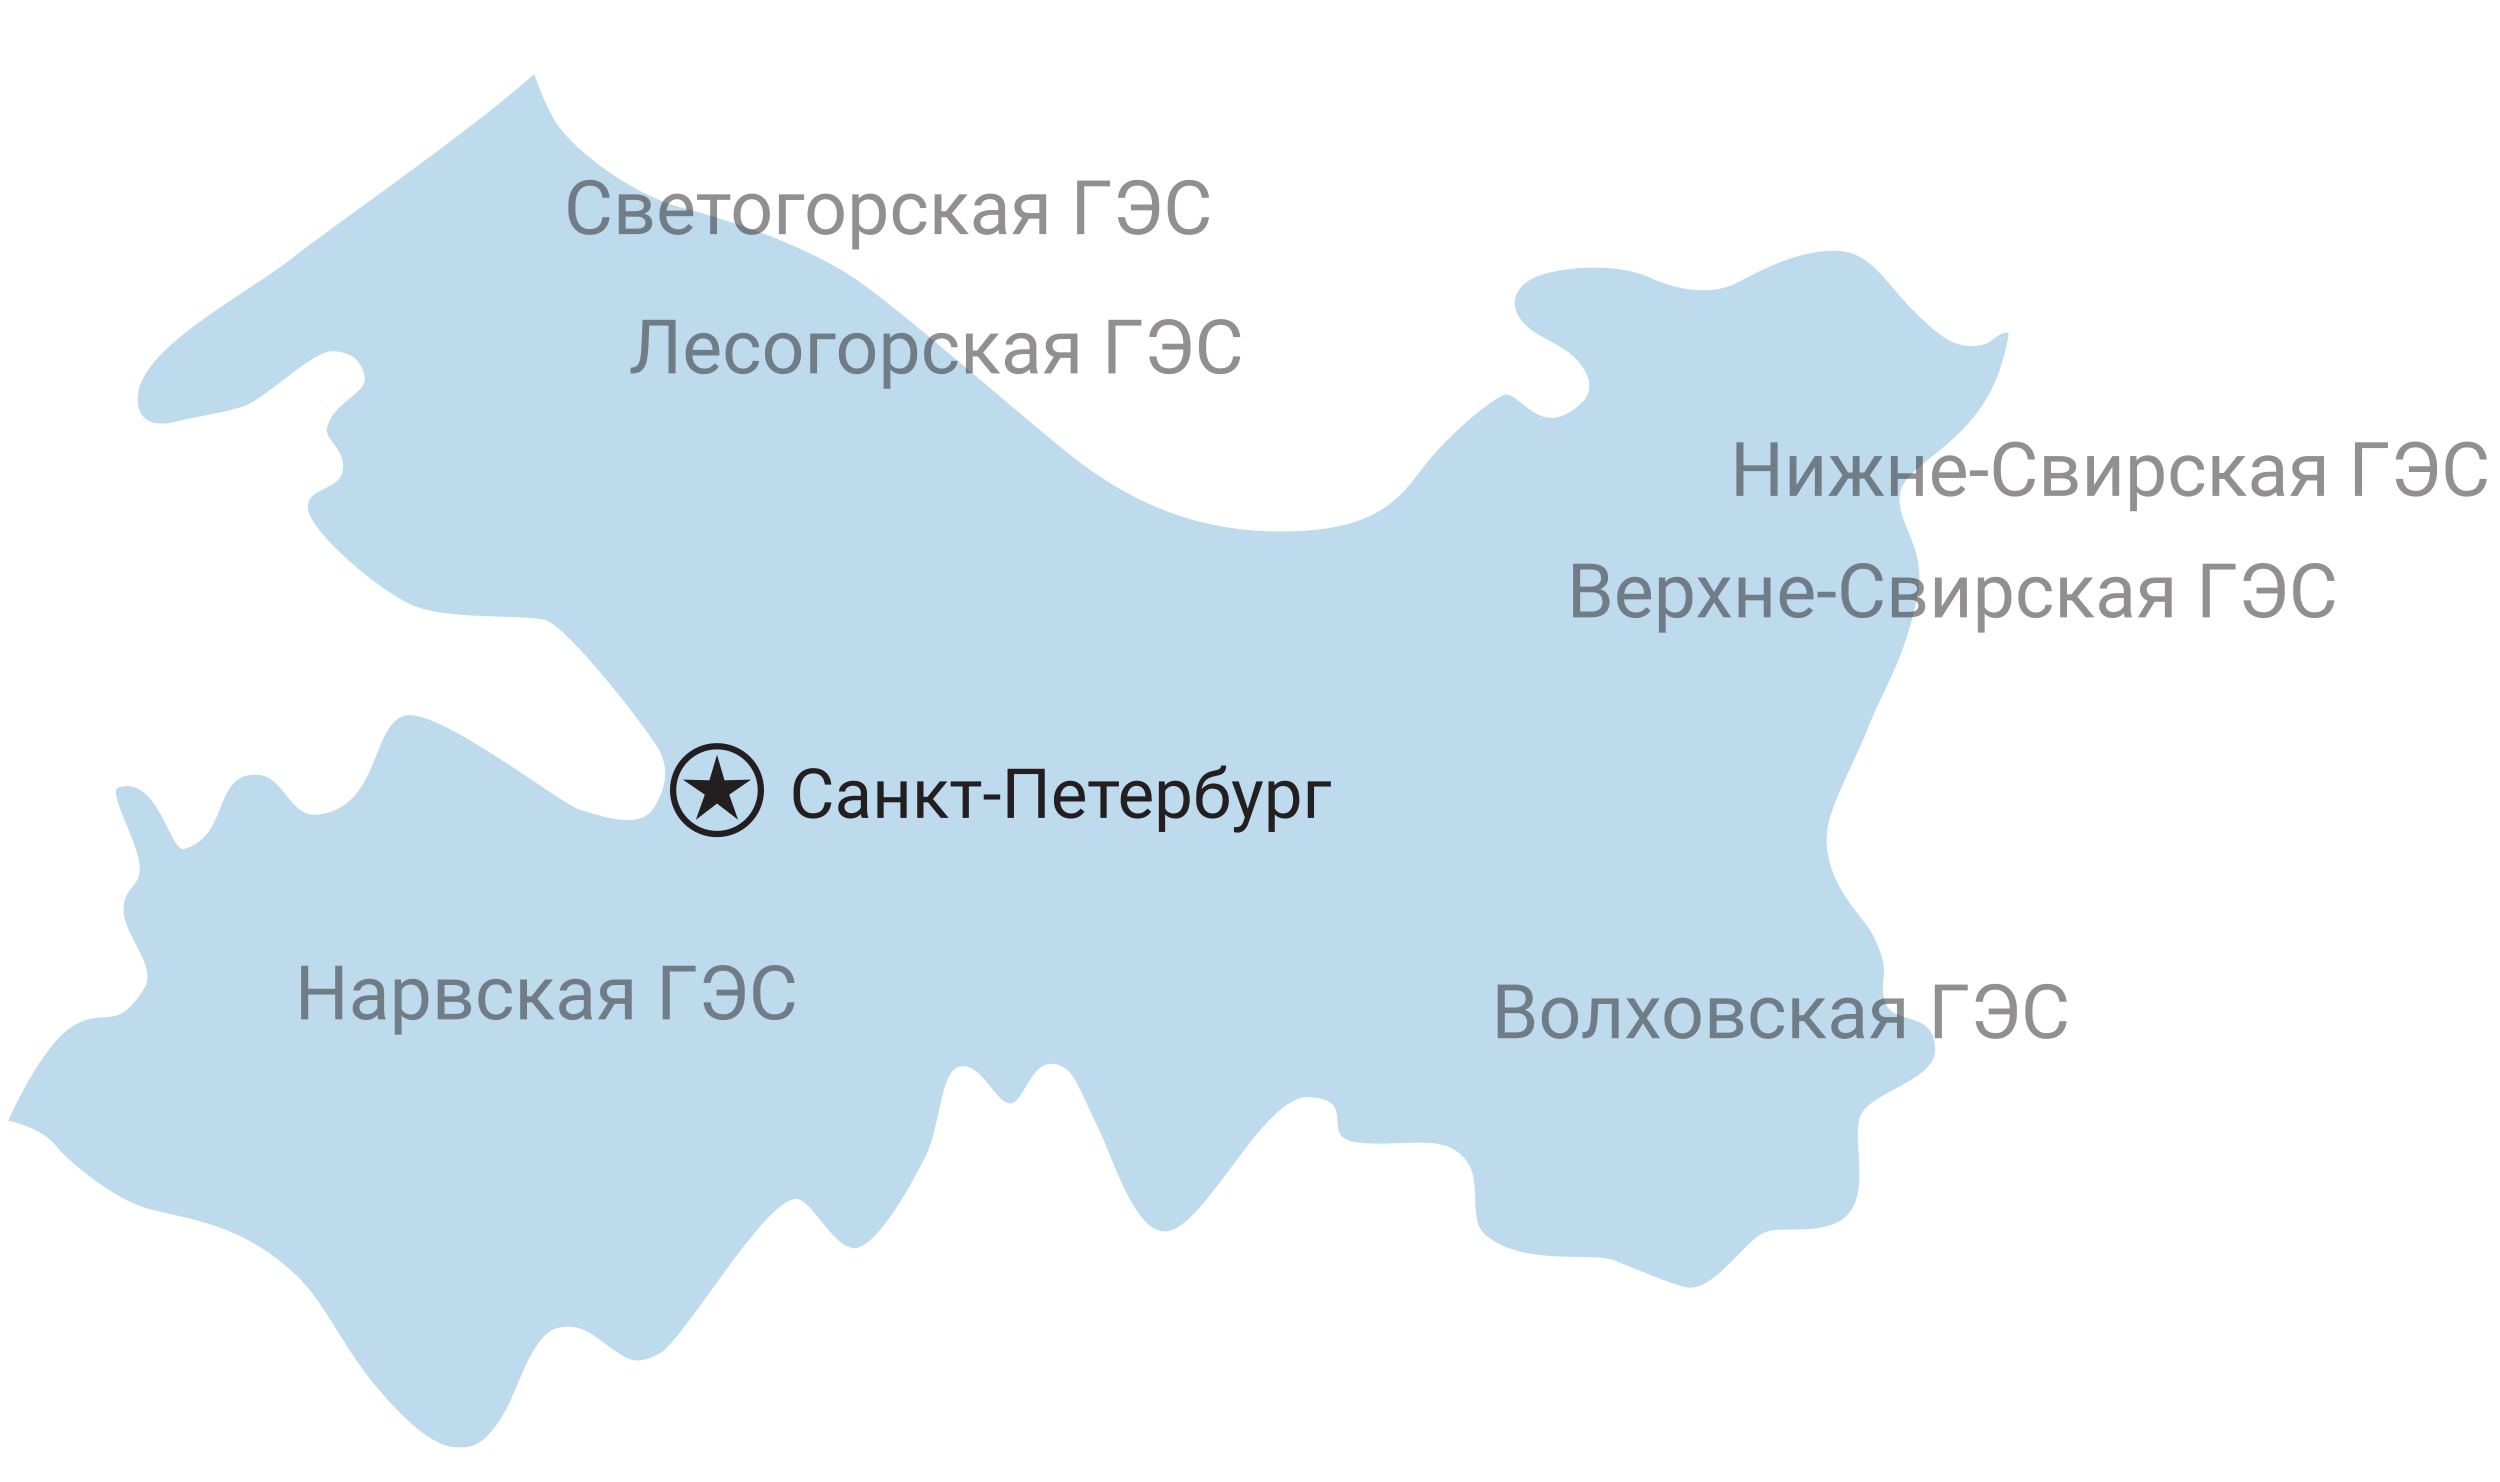 <?xml version="1.0" encoding="utf-8"?>
<!-- Generator: Adobe Illustrator 16.2.0, SVG Export Plug-In . SVG Version: 6.00 Build 0)  -->
<!DOCTYPE svg PUBLIC "-//W3C//DTD SVG 1.1//EN" "http://www.w3.org/Graphics/SVG/1.1/DTD/svg11.dtd">
<svg version="1.1" id="complex" xmlns="http://www.w3.org/2000/svg" xmlns:xlink="http://www.w3.org/1999/xlink" x="0px" y="0px"
	 width="398px" height="236px" viewBox="0 0 398 236" enable-background="new 0 0 398 236" xml:space="preserve">
<symbol  id="Blue" viewBox="-2.909 -2.909 5.818 5.818">
	<path fill="#00ABF0" stroke="#004F81" stroke-miterlimit="10" d="M2.409-0.001c0-1.33-1.078-2.408-2.409-2.408
		s-2.409,1.078-2.409,2.408S-1.331,2.409,0,2.409S2.409,1.329,2.409-0.001z"/>
</symbol>
<symbol  id="Yellow" viewBox="-2.909 -2.909 5.818 5.818">
	<path fill="#19B161" stroke="#004F81" stroke-miterlimit="10" d="M2.409-0.001c0-1.33-1.078-2.408-2.409-2.408
		s-2.409,1.078-2.409,2.408S-1.331,2.409,0,2.409S2.409,1.329,2.409-0.001z"/>
</symbol>
<path fill="#BEDAED" d="M304.329,49.165c-4.203-4.204-6.538-9.25-12.253-9.25s-11.04,2.714-15.326,5s-9.896,1.25-14.184-0.75
	c-4.286-2-11.148-1.893-16.006-0.75c-4.855,1.143-6.465,4.144-4.75,7s5.43,3.75,8,5.75c2.571,2,4.539,5.508,2.082,7.887
	c-6.832,6.613-10.011-2.28-12.582-1.137c-2.57,1.143-9.037,6.644-12.75,11.5c-3.713,4.855-7.234,10.203-22.66,10.203
	c-15.423,0-25.306-6.133-31.59-10.703s-29.788-25.586-37.25-30.25c-8-5-19.25-8.75-27-10.75
	c-7.002-1.807-16.701-8.852-19.558-13.423c-1.285-2.058-2.51-5.037-3.473-7.694c-10.155,9.13-32.443,24.448-38.386,29.201
	c-7.14,5.713-23.983,14.098-24.695,21.911c-0.388,4.255,2.703,5.045,5.862,4.255c4-1,7.572-1.358,11-2.5
	c3.427-1.143,10.858-8.75,14-8.75s4.964,1.679,5.25,4.25s-5,3.75-6,8c-0.439,1.865,3.072,3.323,2.5,6.75
	c-0.571,3.428-6.071,2.536-5.5,6.25c0.571,3.713,11.323,12.964,16.75,15.25c5.427,2.285,17.121,1.393,20.833,2.25
	c3.713,0.856,16.989,18.144,18.417,21c1.428,2.856,0.999,5.858-1,9c-2,3.144-7,1.75-11.75,0.25c-3.268-1.032-22.323-16.143-27.75-15
	c-5.427,1.143-4,14.5-13.75,15.75c-5.1,0.653-5.36-6.642-10.5-6.333c-6.475,0.389-3.764,9.65-11,11.833
	c-2.188,0.661-4.25-12-10.5-9.75c-1.7,0.612,3.138,8.62,3.423,12.333c0.286,3.713-2.571,3.143-2.571,7.141
	c0,4,5.484,8.978,3.314,12.443c-4.541,7.256-6.192,2.857-11.333,6C6.501,166.475,1.31,178.415,1.31,178.415s5.213,1.036,7.498,3.894
	c2.286,2.856,9.523,8.682,14.752,10.106c6.664,1.815,14.896,2.282,23.75,10.75c4.528,4.33,7.259,11.37,12.914,17.989
	c8.336,9.761,11.586,9.261,13.336,9.261s3.878-0.489,7-6c1.961-3.462,4.084-11.824,8.083-12.968c3.999-1.143,6.428,1.709,9,3.423
	c2.57,1.714,3.712,2.571,7.426,0.571c3.713-2,16.757-24.748,21.708-24.564c2.439,0.089,5.355,6.932,8.782,7.788
	c3.428,0.856,9.179-9.358,11.75-14.5c2.57-5.142,2.319-14.142,5.747-14.425c3.427-0.286,5.468,5.925,7.753,5.925
	c2.286,0,3.25-7.25,7.386-6.211c2.784,0.698,3.257,3.248,6.114,8.961c2.856,5.713,5.92,16.926,10.739,17.61
	c6.261,0.89,15.728-21.604,23.261-21.36c7.75,0.25,2.181,5.858,6.75,7c4.57,1.144,12.25-0.687,15.75,1
	c6.75,3.25,2.026,10.896,5.75,14c6,5,17.127,2.587,20.504,4c3.429,1.437,9.004,3.75,11.254,4.25s4.502-1.25,7.252-4
	c2.531-2.53,3.967-4.429,6.253-5s9.596,0.828,12.504-2.75c3.251-4,0.606-11.25,1.75-15.25c1.144-3.999,12.001-5.75,12.001-10.75
	c0-6.576-6.857-3.751-8-7.75s1.291-3.901-1.75-10.25c-1.527-3.187-6.838-7.259-7.503-14.5c-0.472-5.128,3.251-10.5,6.752-19.25
	c2.264-5.658,5.899-10.987,7.751-21c1.406-7.604-3.893-11.394-2.75-16.25s13-7.75,16.454-21.539
	c0.286-1.145,0.639-2.368,0.748-3.676c-1.437-0.181-2.691,1.46-3.452,1.715C311.73,56.203,308.829,53.665,304.329,49.165z"/>
<g id="rounds" display="none">
	
		<use xlink:href="#Yellow"  width="5.818" height="5.818" x="-2.909" y="-2.909" transform="matrix(1 0 0 -1 377.826 -70.413)" display="inline" overflow="visible"/>
	
		<use xlink:href="#Yellow"  width="5.818" height="5.818" x="-2.909" y="-2.909" transform="matrix(1 0 0 -1 370.652 -39.972)" display="inline" overflow="visible"/>
	
		<use xlink:href="#Yellow"  width="5.818" height="5.818" x="-2.909" y="-2.909" transform="matrix(1 0 0 -1 361.902 177.028)" display="inline" overflow="visible"/>
	
		<use xlink:href="#Yellow"  width="5.818" height="5.818" x="-2.909" y="-2.909" transform="matrix(1 0 0 -1 294.902 238.028)" display="inline" overflow="visible"/>
	
		<use xlink:href="#Blue"  width="5.818" height="5.818" x="-2.909" y="-2.909" transform="matrix(1 0 0 -1 410.332 -64.702)" display="inline" overflow="visible"/>
	
		<use xlink:href="#Blue"  width="5.818" height="5.818" x="-2.909" y="-2.909" transform="matrix(1 0 0 -1 401.045 -68.48)" display="inline" overflow="visible"/>
	
		<use xlink:href="#Blue"  width="5.818" height="5.818" x="-2.909" y="-2.909" transform="matrix(1 0 0 -1 394.926 -60.831)" display="inline" overflow="visible"/>
	
		<use xlink:href="#Blue"  width="5.818" height="5.818" x="-2.909" y="-2.909" transform="matrix(1 0 0 -1 369.838 -85.46)" display="inline" overflow="visible"/>
	
		<use xlink:href="#Blue"  width="5.818" height="5.818" x="-2.909" y="-2.909" transform="matrix(1 0 0 -1 360.353 -79.953)" display="inline" overflow="visible"/>
	
		<use xlink:href="#Blue"  width="5.818" height="5.818" x="-2.909" y="-2.909" transform="matrix(1 0 0 -1 347.504 -93.568)" display="inline" overflow="visible"/>
	
		<use xlink:href="#Blue"  width="5.818" height="5.818" x="-2.909" y="-2.909" transform="matrix(1 0 0 -1 335.266 -86.99)" display="inline" overflow="visible"/>
	
		<use xlink:href="#Blue"  width="5.818" height="5.818" x="-2.909" y="-2.909" transform="matrix(1 0 0 -1 326.699 -79.495)" display="inline" overflow="visible"/>
	
		<use xlink:href="#Blue"  width="5.818" height="5.818" x="-2.909" y="-2.909" transform="matrix(1 0 0 -1 320.275 -71.234)" display="inline" overflow="visible"/>
	
		<use xlink:href="#Blue"  width="5.818" height="5.818" x="-2.909" y="-2.909" transform="matrix(1 0 0 -1 315.685 -60.831)" display="inline" overflow="visible"/>
	
		<use xlink:href="#Blue"  width="5.818" height="5.818" x="-2.909" y="-2.909" transform="matrix(1 0 0 -1 371.215 -23.046)" display="inline" overflow="visible"/>
	
		<use xlink:href="#Blue"  width="5.818" height="5.818" x="-2.909" y="-2.909" transform="matrix(1 0 0 -1 361.885 -19.222)" display="inline" overflow="visible"/>
	
		<use xlink:href="#Blue"  width="5.818" height="5.818" x="-2.909" y="-2.909" transform="matrix(1 0 0 -1 353.93 -12.644)" display="inline" overflow="visible"/>
	
		<use xlink:href="#Blue"  width="5.818" height="5.818" x="-2.909" y="-2.909" transform="matrix(1 0 0 -1 348.728 -3.466)" display="inline" overflow="visible"/>
	
		<use xlink:href="#Blue"  width="5.818" height="5.818" x="-2.909" y="-2.909" transform="matrix(1 0 0 -1 338.478 -5.454)" display="inline" overflow="visible"/>
	
		<use xlink:href="#Blue"  width="5.818" height="5.818" x="-2.909" y="-2.909" transform="matrix(1 0 0 -1 333.584 2.806)" display="inline" overflow="visible"/>
	
		<use xlink:href="#Blue"  width="5.818" height="5.818" x="-2.909" y="-2.909" transform="matrix(1 0 0 -1 348.576 60.315)" display="inline" overflow="visible"/>
	
		<use xlink:href="#Blue"  width="5.818" height="5.818" x="-2.909" y="-2.909" transform="matrix(1 0 0 -1 359.283 50.983)" display="inline" overflow="visible"/>
	
		<use xlink:href="#Blue"  width="5.818" height="5.818" x="-2.909" y="-2.909" transform="matrix(1 0 0 -1 374.887 60.468)" display="inline" overflow="visible"/>
	
		<use xlink:href="#Blue"  width="5.818" height="5.818" x="-2.909" y="-2.909" transform="matrix(1 0 0 -1 369.533 69.188)" display="inline" overflow="visible"/>
	
		<use xlink:href="#Blue"  width="5.818" height="5.818" x="-2.909" y="-2.909" transform="matrix(1 0 0 -1 378.559 91.522)" display="inline" overflow="visible"/>
	
		<use xlink:href="#Blue"  width="5.818" height="5.818" x="-2.909" y="-2.909" transform="matrix(1 0 0 -1 373.816 100.394)" display="inline" overflow="visible"/>
	
		<use xlink:href="#Blue"  width="5.818" height="5.818" x="-2.909" y="-2.909" transform="matrix(1 0 0 -1 369.685 109.879)" display="inline" overflow="visible"/>
	
		<use xlink:href="#Blue"  width="5.818" height="5.818" x="-2.909" y="-2.909" transform="matrix(1 0 0 -1 371.062 120.129)" display="inline" overflow="visible"/>
	
		<use xlink:href="#Blue"  width="5.818" height="5.818" x="-2.909" y="-2.909" transform="matrix(1 0 0 -1 350.106 147.501)" display="inline" overflow="visible"/>
	
		<use xlink:href="#Blue"  width="5.818" height="5.818" x="-2.909" y="-2.909" transform="matrix(1 0 0 -1 358.213 157.903)" display="inline" overflow="visible"/>
	
		<use xlink:href="#Blue"  width="5.818" height="5.818" x="-2.909" y="-2.909" transform="matrix(1 0 0 -1 311.096 174.578)" display="inline" overflow="visible"/>
	
		<use xlink:href="#Blue"  width="5.818" height="5.818" x="-2.909" y="-2.909" transform="matrix(1 0 0 -1 279.736 196.912)" display="inline" overflow="visible"/>
	
		<use xlink:href="#Blue"  width="5.818" height="5.818" x="-2.909" y="-2.909" transform="matrix(1 0 0 -1 283.56 206.244)" display="inline" overflow="visible"/>
	
		<use xlink:href="#Blue"  width="5.818" height="5.818" x="-2.909" y="-2.909" transform="matrix(1 0 0 -1 351.482 220.317)" display="inline" overflow="visible"/>
	
		<use xlink:href="#Blue"  width="5.818" height="5.818" x="-2.909" y="-2.909" transform="matrix(1 0 0 -1 362.19 215.422)" display="inline" overflow="visible"/>
	
		<use xlink:href="#Blue"  width="5.818" height="5.818" x="-2.909" y="-2.909" transform="matrix(1 0 0 -1 344.904 251.83)" display="inline" overflow="visible"/>
	
		<use xlink:href="#Blue"  width="5.818" height="5.818" x="-2.909" y="-2.909" transform="matrix(1 0 0 -1 260.615 251.677)" display="inline" overflow="visible"/>
	
		<use xlink:href="#Blue"  width="5.818" height="5.818" x="-2.909" y="-2.909" transform="matrix(1 0 0 -1 283.867 270.647)" display="inline" overflow="visible"/>
	
		<use xlink:href="#Blue"  width="5.818" height="5.818" x="-2.909" y="-2.909" transform="matrix(1 0 0 -1 406.4 -52.724)" display="inline" overflow="visible"/>
</g>
<g id="border" display="none">
	<path display="inline" fill="none" stroke="#FFFFFF" stroke-miterlimit="10" d="M313.723,4.404c2.082,0.201,4.348,0.572,5.61,1.261
		c2.75,1.5,7.25,2.5,10.25,3s9.75-1.5,12.25,0.5s2.75,8.75,6,10.5s5,2.5,7.5,1.75s1-3.75,2.25-5
		c0.667-0.667,1.899-1.402,2.908-1.946c-0.402-0.636-0.445-1.288,0.342-1.804c1.333-0.875,4.917-0.583,5.125-2.125"/>
	<path display="inline" fill="none" stroke="#FFFFFF" stroke-miterlimit="10" d="M387.786,206.307
		c-0.628-0.078-1.228-0.142-1.577-0.142c-1,0-2.875,0.75-5-0.75s-3.375-5.5-5.875-5.5s-4.5,1.875-6.375,2.875s-4.625,0.625-6.5-0.25
		s-4.875-2-7-1.5s-3.5,3-2.75,4.25s4.125,1.25,5.25,2.125s1.75,2.75,0.125,3.75s-5.75-0.25-6.875,0.25s-2.125,2.125-3.75,4.25
		s-3.625,4.5-10.375,4.5s-11.625-3.375-14.375-5.375s-13.125-12.125-16.25-14.375s-8.75-3.375-11.875-3.875s-6.75-2.875-8-4.875
		c-0.563-0.899-1.1-2.204-1.52-3.367"/>
</g>
<g opacity="0.5">
	<path fill="#231F20" d="M97.047,34.571c-0.105,0.902-0.438,1.599-0.999,2.089c-0.561,0.49-1.306,0.735-2.235,0.735
		c-1.008,0-1.815-0.361-2.423-1.084s-0.911-1.689-0.911-2.9v-0.82c0-0.793,0.142-1.49,0.425-2.092
		c0.283-0.602,0.685-1.063,1.204-1.386c0.519-0.323,1.121-0.483,1.805-0.483c0.906,0,1.633,0.253,2.18,0.759
		c0.547,0.506,0.865,1.206,0.955,2.101h-1.131c-0.098-0.682-0.31-1.175-0.636-1.48c-0.326-0.306-0.782-0.458-1.368-0.458
		c-0.719,0-1.282,0.266-1.69,0.798c-0.408,0.531-0.612,1.288-0.612,2.269v0.827c0,0.926,0.193,1.664,0.58,2.211
		c0.387,0.547,0.928,0.821,1.623,0.821c0.625,0,1.104-0.142,1.438-0.425c0.334-0.283,0.556-0.776,0.665-1.479h1.13V34.571z"/>
	<path fill="#231F20" d="M98.512,37.278v-6.34h2.473c0.844,0,1.491,0.147,1.942,0.442c0.451,0.295,0.677,0.728,0.677,1.298
		c0,0.293-0.088,0.558-0.264,0.794c-0.176,0.236-0.436,0.417-0.779,0.542c0.383,0.09,0.69,0.266,0.923,0.527
		s0.349,0.574,0.349,0.938c0,0.582-0.214,1.027-0.642,1.336c-0.428,0.309-1.032,0.463-1.813,0.463H98.512z M99.596,33.628h1.4
		c1.016,0,1.523-0.297,1.523-0.891c0-0.594-0.48-0.9-1.441-0.92h-1.482V33.628z M99.596,34.495v1.91h1.793
		c0.453,0,0.792-0.084,1.017-0.252c0.225-0.168,0.337-0.404,0.337-0.709c0-0.633-0.465-0.949-1.395-0.949H99.596z"/>
	<path fill="#231F20" d="M107.898,37.396c-0.859,0-1.559-0.282-2.098-0.847c-0.539-0.565-0.809-1.319-0.809-2.265v-0.199
		c0-0.629,0.12-1.19,0.36-1.685c0.24-0.495,0.576-0.881,1.008-1.16c0.432-0.279,0.899-0.419,1.403-0.419
		c0.824,0,1.465,0.271,1.922,0.814c0.457,0.543,0.686,1.32,0.686,2.332v0.451h-4.295c0.016,0.625,0.198,1.13,0.548,1.515
		c0.35,0.385,0.794,0.577,1.333,0.577c0.383,0,0.707-0.078,0.973-0.234c0.266-0.156,0.498-0.363,0.697-0.621l0.662,0.516
		C109.758,36.987,108.961,37.396,107.898,37.396z M107.764,31.712c-0.438,0-0.805,0.159-1.102,0.478s-0.48,0.765-0.551,1.339h3.176
		v-0.082c-0.031-0.551-0.18-0.978-0.445-1.28C108.577,31.865,108.217,31.712,107.764,31.712z"/>
	<path fill="#231F20" d="M116.271,31.817h-2.127v5.461h-1.084v-5.461h-2.086v-0.879h5.297V31.817z"/>
	<path fill="#231F20" d="M116.793,34.05c0-0.621,0.122-1.18,0.366-1.676c0.244-0.496,0.584-0.879,1.02-1.148
		s0.933-0.404,1.491-0.404c0.863,0,1.562,0.299,2.095,0.896c0.533,0.597,0.8,1.393,0.8,2.385v0.076c0,0.617-0.118,1.171-0.354,1.661
		c-0.236,0.49-0.574,0.872-1.014,1.146c-0.44,0.274-0.944,0.41-1.515,0.41c-0.859,0-1.556-0.299-2.089-0.896
		c-0.533-0.597-0.8-1.389-0.8-2.373V34.05z M117.883,34.179c0,0.703,0.163,1.268,0.489,1.693c0.326,0.425,0.763,0.639,1.31,0.639
		c0.551,0,0.988-0.216,1.313-0.647c0.325-0.431,0.486-1.036,0.486-1.813c0-0.695-0.165-1.259-0.495-1.69
		c-0.33-0.431-0.769-0.647-1.315-0.647c-0.535,0-0.967,0.213-1.295,0.639S117.883,33.386,117.883,34.179z"/>
	<path fill="#231F20" d="M128.02,31.835h-2.924v5.443h-1.09v-6.34h4.014V31.835z"/>
	<path fill="#231F20" d="M128.553,34.05c0-0.621,0.122-1.18,0.366-1.676s0.584-0.879,1.02-1.148s0.933-0.404,1.491-0.404
		c0.863,0,1.562,0.299,2.095,0.896c0.533,0.597,0.8,1.393,0.8,2.385v0.076c0,0.617-0.118,1.171-0.354,1.661
		c-0.236,0.49-0.574,0.872-1.014,1.146c-0.44,0.274-0.944,0.41-1.515,0.41c-0.859,0-1.556-0.299-2.089-0.896
		c-0.533-0.597-0.8-1.389-0.8-2.373L128.553,34.05L128.553,34.05z M129.643,34.179c0,0.703,0.163,1.268,0.489,1.693
		c0.326,0.425,0.763,0.639,1.31,0.639c0.551,0,0.988-0.216,1.313-0.647c0.325-0.431,0.486-1.036,0.486-1.813
		c0-0.695-0.165-1.259-0.495-1.69c-0.33-0.431-0.769-0.647-1.315-0.647c-0.535,0-0.967,0.213-1.295,0.639
		C129.808,32.779,129.643,33.386,129.643,34.179z"/>
	<path fill="#231F20" d="M141.039,34.179c0,0.965-0.221,1.742-0.662,2.332c-0.441,0.59-1.039,0.885-1.793,0.885
		c-0.77,0-1.375-0.244-1.816-0.732v3.053h-1.084V30.94h0.99l0.053,0.703c0.441-0.547,1.055-0.82,1.84-0.82
		c0.762,0,1.364,0.287,1.808,0.861c0.444,0.574,0.665,1.373,0.665,2.396L141.039,34.179L141.039,34.179z M139.955,34.056
		c0-0.715-0.152-1.279-0.457-1.693s-0.723-0.621-1.254-0.621c-0.656,0-1.148,0.291-1.477,0.873v3.029
		c0.324,0.578,0.82,0.867,1.488,0.867c0.52,0,0.933-0.206,1.239-0.618C139.8,35.481,139.955,34.868,139.955,34.056z"/>
	<path fill="#231F20" d="M144.959,36.511c0.387,0,0.725-0.117,1.014-0.352c0.289-0.235,0.449-0.527,0.48-0.879h1.025
		c-0.02,0.363-0.145,0.709-0.375,1.037s-0.538,0.59-0.923,0.785c-0.385,0.195-0.792,0.293-1.222,0.293
		c-0.863,0-1.55-0.288-2.06-0.864c-0.51-0.576-0.765-1.364-0.765-2.364v-0.182c0-0.617,0.113-1.166,0.34-1.646
		s0.552-0.854,0.976-1.119c0.424-0.265,0.925-0.398,1.503-0.398c0.711,0,1.302,0.213,1.772,0.639
		c0.47,0.426,0.722,0.979,0.753,1.658h-1.025c-0.031-0.41-0.187-0.747-0.466-1.011c-0.279-0.264-0.624-0.396-1.034-0.396
		c-0.551,0-0.978,0.198-1.28,0.595c-0.302,0.397-0.454,0.97-0.454,1.72v0.205c0,0.73,0.15,1.293,0.451,1.688
		C143.97,36.315,144.4,36.511,144.959,36.511z"/>
	<path fill="#231F20" d="M150.672,34.577h-0.791v2.701h-1.09v-6.34h1.09v2.684h0.709l2.133-2.684h1.313l-2.508,3.047l2.719,3.293
		h-1.377L150.672,34.577z"/>
	<path fill="#231F20" d="M159.092,37.278c-0.063-0.125-0.113-0.348-0.152-0.668c-0.504,0.523-1.105,0.785-1.805,0.785
		c-0.625,0-1.138-0.177-1.538-0.53c-0.4-0.353-0.601-0.802-0.601-1.345c0-0.66,0.251-1.173,0.753-1.538
		c0.502-0.365,1.208-0.548,2.118-0.548h1.055v-0.498c0-0.379-0.113-0.681-0.34-0.905c-0.227-0.224-0.561-0.337-1.002-0.337
		c-0.387,0-0.711,0.098-0.973,0.293c-0.262,0.195-0.393,0.432-0.393,0.709h-1.09c0-0.316,0.112-0.622,0.337-0.917
		s0.529-0.528,0.914-0.7c0.385-0.172,0.808-0.258,1.269-0.258c0.73,0,1.303,0.183,1.717,0.548c0.414,0.365,0.629,0.868,0.645,1.509
		v2.918c0,0.582,0.074,1.045,0.223,1.389v0.094L159.092,37.278L159.092,37.278z M157.293,36.452c0.34,0,0.662-0.088,0.967-0.264
		c0.305-0.176,0.525-0.404,0.662-0.686v-1.301h-0.85c-1.328,0-1.992,0.389-1.992,1.166c0,0.34,0.113,0.605,0.34,0.797
		S156.938,36.452,157.293,36.452z"/>
	<path fill="#231F20" d="M166.551,30.938v6.34h-1.09v-2.467h-1.635l-1.494,2.467h-1.172l1.594-2.631
		c-0.406-0.148-0.718-0.378-0.935-0.688c-0.217-0.31-0.325-0.673-0.325-1.087c0-0.578,0.217-1.044,0.65-1.397
		s1.014-0.532,1.74-0.536L166.551,30.938L166.551,30.938z M162.584,32.884c0,0.309,0.105,0.558,0.316,0.747s0.49,0.286,0.838,0.29
		h1.723v-2.104h-1.559c-0.402,0-0.723,0.099-0.961,0.296C162.703,32.31,162.584,32.567,162.584,32.884z"/>
	<path fill="#231F20" d="M176.723,29.667h-4.113v7.611h-1.131v-8.531h5.244V29.667z"/>
	<path fill="#231F20" d="M179.107,34.571c0.109,0.703,0.331,1.196,0.665,1.479c0.334,0.283,0.813,0.425,1.438,0.425
		c0.676,0,1.21-0.264,1.603-0.792c0.393-0.528,0.593-1.262,0.601-2.202h-3.357v-0.92h3.357c0-0.928-0.202-1.662-0.606-2.202
		c-0.404-0.54-0.97-0.81-1.696-0.81c-0.586,0-1.042,0.153-1.368,0.458c-0.326,0.305-0.538,0.799-0.636,1.481h-1.131
		c0.09-0.895,0.408-1.595,0.955-2.101c0.547-0.506,1.273-0.759,2.18-0.759c0.688,0,1.292,0.163,1.813,0.489
		c0.521,0.326,0.922,0.791,1.201,1.395s0.419,1.298,0.419,2.083v0.85c0,0.785-0.139,1.479-0.416,2.08
		c-0.277,0.601-0.669,1.063-1.175,1.386c-0.506,0.323-1.087,0.483-1.743,0.483c-0.93,0-1.675-0.245-2.235-0.735
		c-0.56-0.49-0.894-1.187-0.999-2.089L179.107,34.571L179.107,34.571z"/>
	<path fill="#231F20" d="M192.467,34.571c-0.105,0.902-0.438,1.599-0.999,2.089c-0.561,0.49-1.306,0.735-2.235,0.735
		c-1.008,0-1.815-0.361-2.423-1.084s-0.911-1.689-0.911-2.9v-0.82c0-0.793,0.142-1.49,0.425-2.092
		c0.283-0.602,0.685-1.063,1.204-1.386c0.519-0.323,1.121-0.483,1.805-0.483c0.906,0,1.633,0.253,2.18,0.759
		c0.547,0.506,0.865,1.206,0.955,2.101h-1.131c-0.098-0.682-0.31-1.175-0.636-1.48c-0.326-0.306-0.782-0.458-1.368-0.458
		c-0.719,0-1.282,0.266-1.69,0.798c-0.408,0.531-0.612,1.288-0.612,2.269v0.827c0,0.926,0.193,1.664,0.58,2.211
		c0.387,0.547,0.928,0.821,1.623,0.821c0.625,0,1.104-0.142,1.438-0.425c0.334-0.283,0.556-0.776,0.665-1.479h1.13V34.571z"/>
</g>
<g opacity="0.5">
	<path fill="#231F20" d="M107.556,50.914v8.531h-1.125v-7.611h-3.059l-0.152,3.383c-0.059,1.134-0.175,1.986-0.349,2.557
		c-0.174,0.571-0.429,0.99-0.765,1.258c-0.336,0.268-0.785,0.406-1.348,0.414h-0.369v-0.92l0.234-0.012
		c0.363-0.027,0.643-0.146,0.838-0.354c0.195-0.208,0.344-0.542,0.445-0.999c0.101-0.457,0.174-1.16,0.217-2.109l0.176-4.137
		L107.556,50.914L107.556,50.914z"/>
	<path fill="#231F20" d="M112.056,59.563c-0.859,0-1.559-0.282-2.098-0.847s-0.809-1.319-0.809-2.265v-0.199
		c0-0.629,0.12-1.19,0.36-1.685c0.24-0.495,0.576-0.881,1.008-1.16c0.432-0.279,0.899-0.419,1.403-0.419
		c0.824,0,1.465,0.271,1.922,0.814c0.457,0.543,0.686,1.32,0.686,2.332v0.451h-4.295c0.016,0.625,0.198,1.13,0.548,1.515
		c0.35,0.385,0.794,0.577,1.333,0.577c0.383,0,0.707-0.078,0.973-0.234c0.266-0.156,0.498-0.363,0.697-0.621l0.662,0.516
		C113.916,59.154,113.119,59.563,112.056,59.563z M111.921,53.879c-0.438,0-0.805,0.159-1.102,0.478
		c-0.297,0.319-0.48,0.765-0.551,1.339h3.176v-0.082c-0.031-0.551-0.18-0.978-0.445-1.28S112.375,53.879,111.921,53.879z"/>
	<path fill="#231F20" d="M118.326,58.678c0.387,0,0.725-0.117,1.014-0.352c0.289-0.235,0.449-0.527,0.48-0.879h1.025
		c-0.02,0.363-0.145,0.709-0.375,1.037s-0.538,0.59-0.923,0.785c-0.385,0.195-0.792,0.293-1.222,0.293
		c-0.863,0-1.55-0.288-2.06-0.864c-0.51-0.576-0.765-1.364-0.765-2.364v-0.182c0-0.617,0.113-1.166,0.34-1.646
		s0.552-0.854,0.976-1.119c0.424-0.265,0.925-0.398,1.503-0.398c0.711,0,1.302,0.213,1.772,0.639
		c0.47,0.426,0.722,0.979,0.753,1.658h-1.025c-0.031-0.41-0.187-0.747-0.466-1.011c-0.279-0.264-0.624-0.396-1.034-0.396
		c-0.551,0-0.978,0.198-1.28,0.595c-0.302,0.397-0.454,0.97-0.454,1.72v0.205c0,0.73,0.15,1.293,0.451,1.688
		C117.337,58.482,117.767,58.678,118.326,58.678z"/>
	<path fill="#231F20" d="M121.777,56.217c0-0.621,0.122-1.18,0.366-1.676s0.584-0.879,1.02-1.148s0.933-0.404,1.491-0.404
		c0.863,0,1.562,0.299,2.095,0.896c0.533,0.597,0.8,1.393,0.8,2.385v0.076c0,0.617-0.118,1.171-0.354,1.661
		c-0.236,0.49-0.574,0.872-1.014,1.146c-0.44,0.274-0.944,0.41-1.515,0.41c-0.859,0-1.556-0.299-2.089-0.896
		c-0.533-0.597-0.8-1.389-0.8-2.373V56.217z M122.867,56.346c0,0.703,0.163,1.268,0.489,1.693c0.326,0.425,0.763,0.639,1.31,0.639
		c0.551,0,0.988-0.216,1.313-0.647c0.325-0.431,0.486-1.036,0.486-1.813c0-0.695-0.165-1.259-0.495-1.69
		c-0.33-0.431-0.769-0.647-1.315-0.647c-0.535,0-0.967,0.213-1.295,0.639C123.032,54.946,122.867,55.553,122.867,56.346z"/>
	<path fill="#231F20" d="M133.003,54.002h-2.924v5.443h-1.09v-6.34h4.014V54.002L133.003,54.002z"/>
	<path fill="#231F20" d="M133.537,56.217c0-0.621,0.122-1.18,0.366-1.676c0.244-0.496,0.584-0.879,1.02-1.148
		s0.933-0.404,1.491-0.404c0.863,0,1.562,0.299,2.095,0.896c0.533,0.597,0.8,1.393,0.8,2.385v0.076c0,0.617-0.118,1.171-0.354,1.661
		c-0.236,0.49-0.574,0.872-1.014,1.146c-0.44,0.274-0.944,0.41-1.515,0.41c-0.859,0-1.556-0.299-2.089-0.896
		c-0.533-0.597-0.8-1.389-0.8-2.373V56.217L133.537,56.217z M134.626,56.346c0,0.703,0.163,1.268,0.489,1.693
		c0.326,0.425,0.763,0.639,1.31,0.639c0.551,0,0.988-0.216,1.313-0.647c0.325-0.431,0.486-1.036,0.486-1.813
		c0-0.695-0.165-1.259-0.495-1.69c-0.33-0.431-0.769-0.647-1.315-0.647c-0.535,0-0.967,0.213-1.295,0.639
		C134.791,54.946,134.626,55.553,134.626,56.346z"/>
	<path fill="#231F20" d="M146.023,56.346c0,0.965-0.221,1.742-0.662,2.332c-0.441,0.59-1.039,0.885-1.793,0.885
		c-0.77,0-1.375-0.244-1.816-0.732v3.053h-1.084v-8.777h0.99l0.053,0.703c0.441-0.547,1.055-0.82,1.84-0.82
		c0.762,0,1.364,0.287,1.808,0.861c0.444,0.574,0.665,1.373,0.665,2.396L146.023,56.346L146.023,56.346z M144.939,56.223
		c0-0.715-0.152-1.279-0.457-1.693s-0.723-0.621-1.254-0.621c-0.656,0-1.148,0.291-1.477,0.873v3.029
		c0.324,0.578,0.82,0.867,1.488,0.867c0.52,0,0.933-0.206,1.239-0.618S144.939,57.035,144.939,56.223z"/>
	<path fill="#231F20" d="M149.943,58.678c0.387,0,0.725-0.117,1.014-0.352c0.289-0.235,0.449-0.527,0.48-0.879h1.025
		c-0.02,0.363-0.145,0.709-0.375,1.037s-0.538,0.59-0.923,0.785c-0.385,0.195-0.792,0.293-1.222,0.293
		c-0.863,0-1.55-0.288-2.06-0.864c-0.51-0.576-0.765-1.364-0.765-2.364v-0.182c0-0.617,0.113-1.166,0.34-1.646
		s0.552-0.854,0.976-1.119c0.424-0.265,0.925-0.398,1.503-0.398c0.711,0,1.302,0.213,1.772,0.639
		c0.47,0.426,0.722,0.979,0.753,1.658h-1.025c-0.031-0.41-0.187-0.747-0.466-1.011c-0.279-0.264-0.624-0.396-1.034-0.396
		c-0.551,0-0.978,0.198-1.28,0.595c-0.302,0.397-0.454,0.97-0.454,1.72v0.205c0,0.73,0.15,1.293,0.451,1.688
		C148.954,58.482,149.384,58.678,149.943,58.678z"/>
	<path fill="#231F20" d="M155.656,56.744h-0.791v2.701h-1.09v-6.34h1.09v2.684h0.709l2.133-2.684h1.313l-2.508,3.047l2.719,3.293
		h-1.377L155.656,56.744z"/>
	<path fill="#231F20" d="M164.076,59.445c-0.063-0.125-0.113-0.348-0.152-0.668c-0.504,0.523-1.105,0.785-1.805,0.785
		c-0.625,0-1.138-0.177-1.538-0.53c-0.4-0.353-0.601-0.802-0.601-1.345c0-0.66,0.251-1.173,0.753-1.538
		c0.502-0.365,1.208-0.548,2.118-0.548h1.055v-0.498c0-0.379-0.113-0.681-0.34-0.905c-0.227-0.224-0.561-0.337-1.002-0.337
		c-0.387,0-0.711,0.098-0.973,0.293c-0.262,0.195-0.393,0.432-0.393,0.709h-1.09c0-0.316,0.112-0.622,0.337-0.917
		c0.225-0.295,0.529-0.528,0.914-0.7c0.385-0.172,0.808-0.258,1.269-0.258c0.73,0,1.303,0.183,1.717,0.548
		c0.414,0.365,0.629,0.868,0.645,1.509v2.918c0,0.582,0.074,1.045,0.223,1.389v0.094L164.076,59.445L164.076,59.445z
		 M162.277,58.619c0.34,0,0.662-0.088,0.967-0.264c0.305-0.176,0.525-0.404,0.662-0.686v-1.301h-0.85
		c-1.328,0-1.992,0.389-1.992,1.166c0,0.34,0.113,0.605,0.34,0.797S161.921,58.619,162.277,58.619z"/>
	<path fill="#231F20" d="M171.535,53.105v6.34h-1.09v-2.467h-1.635l-1.494,2.467h-1.172l1.594-2.631
		c-0.406-0.148-0.718-0.378-0.935-0.688c-0.217-0.31-0.325-0.673-0.325-1.087c0-0.578,0.217-1.044,0.65-1.397
		s1.014-0.532,1.74-0.536L171.535,53.105L171.535,53.105z M167.568,55.051c0,0.309,0.105,0.558,0.316,0.747
		c0.211,0.189,0.49,0.286,0.838,0.29h1.723v-2.104h-1.559c-0.402,0-0.723,0.099-0.961,0.296
		C167.687,54.477,167.568,54.734,167.568,55.051z"/>
	<path fill="#231F20" d="M181.707,51.834h-4.113v7.611h-1.131v-8.531h5.244V51.834z"/>
	<path fill="#231F20" d="M184.091,56.738c0.109,0.703,0.331,1.196,0.665,1.479c0.334,0.283,0.813,0.425,1.438,0.425
		c0.676,0,1.21-0.264,1.603-0.792c0.393-0.528,0.593-1.262,0.601-2.202h-3.357v-0.92h3.357c0-0.928-0.202-1.662-0.606-2.202
		s-0.97-0.81-1.696-0.81c-0.586,0-1.042,0.153-1.368,0.458c-0.326,0.305-0.538,0.799-0.636,1.481h-1.131
		c0.09-0.895,0.408-1.595,0.955-2.101c0.547-0.506,1.273-0.759,2.18-0.759c0.688,0,1.292,0.163,1.813,0.489
		c0.521,0.326,0.922,0.791,1.201,1.395c0.279,0.604,0.419,1.298,0.419,2.083v0.85c0,0.785-0.139,1.479-0.416,2.08
		c-0.277,0.601-0.669,1.063-1.175,1.386c-0.506,0.323-1.087,0.483-1.743,0.483c-0.93,0-1.675-0.245-2.235-0.735
		c-0.56-0.49-0.894-1.187-0.999-2.089L184.091,56.738L184.091,56.738z"/>
	<path fill="#231F20" d="M197.451,56.738c-0.105,0.902-0.438,1.599-0.999,2.089c-0.561,0.49-1.306,0.735-2.235,0.735
		c-1.008,0-1.815-0.361-2.423-1.084s-0.911-1.689-0.911-2.9v-0.82c0-0.793,0.142-1.49,0.425-2.092
		c0.283-0.602,0.685-1.063,1.204-1.386c0.519-0.323,1.121-0.483,1.805-0.483c0.906,0,1.633,0.253,2.18,0.759
		c0.547,0.506,0.865,1.206,0.955,2.101h-1.131c-0.098-0.682-0.31-1.175-0.636-1.48c-0.326-0.306-0.782-0.458-1.368-0.458
		c-0.719,0-1.282,0.266-1.69,0.798c-0.408,0.531-0.612,1.288-0.612,2.269v0.827c0,0.926,0.193,1.664,0.58,2.211
		c0.387,0.547,0.928,0.821,1.623,0.821c0.625,0,1.104-0.142,1.438-0.425c0.334-0.283,0.556-0.776,0.665-1.479h1.13V56.738z"/>
</g>
<g opacity="0.5">
	<path fill="#231F20" d="M282.995,78.945h-1.132v-3.943h-4.301v3.943h-1.125v-8.531h1.125v3.668h4.301v-3.668h1.132V78.945z"/>
	<path fill="#231F20" d="M288.924,72.605h1.084v6.34h-1.084v-4.623L286,78.945h-1.084v-6.34H286v4.629L288.924,72.605z"/>
	<path fill="#231F20" d="M296.805,76.191h-0.762v2.754h-1.084v-2.754h-0.762l-1.775,2.754h-1.371l2.268-3.281l-2.051-3.059h1.313
		l1.635,2.625h0.744v-2.625h1.084v2.625h0.738l1.646-2.625h1.313l-2.058,3.064l2.269,3.275h-1.371L296.805,76.191z"/>
	<path fill="#231F20" d="M306.116,78.945h-1.084v-2.707h-2.912v2.707h-1.091v-6.34h1.091v2.748h2.912v-2.748h1.084V78.945z"/>
	<path fill="#231F20" d="M310.486,79.063c-0.858,0-1.559-0.282-2.098-0.847s-0.809-1.319-0.809-2.265v-0.199
		c0-0.629,0.12-1.19,0.359-1.685c0.24-0.495,0.576-0.881,1.009-1.16c0.432-0.279,0.899-0.419,1.403-0.419
		c0.823,0,1.465,0.271,1.922,0.814s0.686,1.32,0.686,2.332v0.451h-4.295c0.016,0.625,0.197,1.13,0.548,1.515
		c0.351,0.385,0.794,0.577,1.333,0.577c0.383,0,0.707-0.078,0.973-0.234c0.267-0.156,0.498-0.363,0.697-0.621l0.662,0.516
		C312.346,78.654,311.549,79.063,310.486,79.063z M310.352,73.379c-0.438,0-0.805,0.159-1.102,0.478
		c-0.297,0.319-0.48,0.765-0.551,1.339h3.176v-0.082c-0.031-0.551-0.18-0.978-0.445-1.28
		C311.165,73.532,310.805,73.379,310.352,73.379z"/>
	<path fill="#231F20" d="M316.469,75.764h-2.859v-0.885h2.859V75.764z"/>
	<path fill="#231F20" d="M323.969,76.238c-0.105,0.902-0.438,1.599-0.998,2.089c-0.562,0.49-1.307,0.735-2.236,0.735
		c-1.008,0-1.814-0.361-2.422-1.084c-0.608-0.723-0.912-1.689-0.912-2.9v-0.82c0-0.793,0.143-1.49,0.426-2.092
		s0.685-1.063,1.203-1.386c0.52-0.323,1.121-0.483,1.806-0.483c0.906,0,1.633,0.253,2.181,0.759
		c0.547,0.506,0.864,1.206,0.954,2.101h-1.131c-0.098-0.682-0.31-1.175-0.636-1.481c-0.326-0.306-0.782-0.458-1.368-0.458
		c-0.719,0-1.282,0.266-1.69,0.798c-0.408,0.531-0.611,1.288-0.611,2.269v0.827c0,0.926,0.193,1.664,0.58,2.211
		c0.387,0.547,0.928,0.821,1.623,0.821c0.625,0,1.104-0.142,1.438-0.425c0.334-0.283,0.557-0.776,0.665-1.479h1.13V76.238z"/>
	<path fill="#231F20" d="M325.434,78.945v-6.34h2.474c0.844,0,1.491,0.147,1.942,0.442c0.45,0.295,0.676,0.728,0.676,1.298
		c0,0.293-0.088,0.558-0.264,0.794c-0.176,0.236-0.436,0.417-0.779,0.542c0.384,0.09,0.69,0.266,0.924,0.527
		c0.232,0.261,0.349,0.574,0.349,0.938c0,0.582-0.214,1.027-0.642,1.336s-1.032,0.463-1.813,0.463H325.434z M326.518,75.295h1.4
		c1.016,0,1.523-0.297,1.523-0.891c0-0.594-0.48-0.9-1.441-0.92h-1.482V75.295z M326.518,76.162v1.91h1.793
		c0.453,0,0.793-0.084,1.018-0.252s0.337-0.404,0.337-0.709c0-0.633-0.465-0.949-1.396-0.949H326.518z"/>
	<path fill="#231F20" d="M336.292,72.605h1.084v6.34h-1.084v-4.623l-2.924,4.623h-1.084v-6.34h1.084v4.629L336.292,72.605z"/>
	<path fill="#231F20" d="M344.471,75.846c0,0.965-0.221,1.742-0.662,2.332c-0.44,0.59-1.039,0.885-1.793,0.885
		c-0.77,0-1.375-0.244-1.815-0.732v3.053h-1.084v-8.777h0.989l0.054,0.703c0.44-0.547,1.055-0.82,1.84-0.82
		c0.762,0,1.364,0.287,1.808,0.861c0.444,0.574,0.666,1.373,0.666,2.396v0.099H344.471z M343.387,75.723
		c0-0.715-0.152-1.279-0.457-1.693s-0.723-0.621-1.254-0.621c-0.656,0-1.148,0.291-1.477,0.873v3.029
		c0.324,0.578,0.82,0.867,1.488,0.867c0.52,0,0.933-0.206,1.238-0.618C343.232,77.148,343.387,76.535,343.387,75.723z"/>
	<path fill="#231F20" d="M348.391,78.178c0.387,0,0.726-0.117,1.014-0.352c0.289-0.235,0.449-0.527,0.48-0.879h1.025
		c-0.02,0.363-0.145,0.709-0.375,1.037s-0.538,0.59-0.924,0.785c-0.385,0.195-0.791,0.293-1.221,0.293
		c-0.863,0-1.551-0.288-2.061-0.864c-0.51-0.576-0.766-1.364-0.766-2.364v-0.182c0-0.617,0.113-1.166,0.34-1.646
		c0.228-0.48,0.553-0.854,0.977-1.119c0.424-0.265,0.926-0.398,1.503-0.398c0.712,0,1.302,0.213,1.772,0.639
		c0.47,0.426,0.722,0.979,0.753,1.658h-1.025c-0.03-0.41-0.187-0.747-0.466-1.011c-0.279-0.264-0.624-0.396-1.034-0.396
		c-0.551,0-0.978,0.198-1.28,0.595c-0.302,0.397-0.453,0.97-0.453,1.72v0.205c0,0.73,0.149,1.293,0.451,1.688
		C347.402,77.982,347.833,78.178,348.391,78.178z"/>
	<path fill="#231F20" d="M354.104,76.244h-0.791v2.701h-1.09v-6.34h1.09v2.684h0.709l2.134-2.684h1.313l-2.508,3.047l2.72,3.293
		h-1.378L354.104,76.244z"/>
	<path fill="#231F20" d="M362.523,78.945c-0.063-0.125-0.112-0.348-0.151-0.668c-0.504,0.523-1.104,0.785-1.806,0.785
		c-0.625,0-1.137-0.177-1.537-0.53c-0.4-0.353-0.602-0.802-0.602-1.345c0-0.66,0.252-1.173,0.754-1.538
		c0.502-0.365,1.207-0.548,2.117-0.548h1.055v-0.498c0-0.379-0.112-0.681-0.34-0.905c-0.227-0.224-0.561-0.337-1.002-0.337
		c-0.387,0-0.711,0.098-0.973,0.293c-0.262,0.195-0.393,0.432-0.393,0.709h-1.09c0-0.316,0.111-0.622,0.336-0.917
		c0.226-0.295,0.529-0.528,0.914-0.7s0.809-0.258,1.27-0.258c0.73,0,1.303,0.183,1.717,0.548c0.414,0.365,0.629,0.868,0.645,1.509
		v2.918c0,0.582,0.074,1.045,0.224,1.389v0.094L362.523,78.945L362.523,78.945z M360.725,78.119c0.34,0,0.662-0.088,0.967-0.264
		c0.306-0.176,0.525-0.404,0.662-0.686v-1.301h-0.85c-1.328,0-1.992,0.389-1.992,1.166c0,0.34,0.113,0.605,0.34,0.797
		C360.079,78.023,360.37,78.119,360.725,78.119z"/>
	<path fill="#231F20" d="M369.982,72.605v6.34h-1.09v-2.467h-1.635l-1.494,2.467h-1.172l1.594-2.631
		c-0.406-0.148-0.718-0.378-0.935-0.688s-0.325-0.673-0.325-1.087c0-0.578,0.217-1.044,0.65-1.397
		c0.433-0.353,1.014-0.532,1.74-0.536L369.982,72.605L369.982,72.605z M366.016,74.551c0,0.309,0.105,0.558,0.316,0.747
		s0.49,0.286,0.838,0.29h1.723v-2.104h-1.559c-0.402,0-0.723,0.099-0.961,0.296C366.135,73.977,366.016,74.234,366.016,74.551z"/>
	<path fill="#231F20" d="M380.154,71.334h-4.112v7.611h-1.131v-8.531h5.243V71.334L380.154,71.334z"/>
	<path fill="#231F20" d="M382.54,76.238c0.108,0.703,0.331,1.196,0.665,1.479c0.334,0.283,0.813,0.425,1.438,0.425
		c0.676,0,1.211-0.264,1.604-0.792c0.393-0.528,0.593-1.262,0.602-2.202h-3.357v-0.92h3.357c0-0.928-0.203-1.662-0.606-2.202
		c-0.404-0.54-0.97-0.81-1.696-0.81c-0.586,0-1.042,0.153-1.368,0.458c-0.325,0.305-0.538,0.799-0.636,1.481h-1.131
		c0.09-0.895,0.408-1.595,0.955-2.101c0.547-0.506,1.273-0.759,2.18-0.759c0.688,0,1.292,0.163,1.813,0.489
		c0.521,0.326,0.922,0.791,1.201,1.395c0.279,0.604,0.42,1.298,0.42,2.083v0.85c0,0.785-0.14,1.479-0.416,2.08
		c-0.277,0.601-0.67,1.063-1.176,1.386c-0.506,0.323-1.087,0.483-1.742,0.483c-0.931,0-1.676-0.245-2.235-0.735
		c-0.56-0.49-0.894-1.187-0.999-2.089L382.54,76.238L382.54,76.238z"/>
	<path fill="#231F20" d="M395.898,76.238c-0.104,0.902-0.438,1.599-0.998,2.089c-0.562,0.49-1.307,0.735-2.235,0.735
		c-1.008,0-1.815-0.361-2.423-1.084c-0.608-0.723-0.911-1.689-0.911-2.9v-0.82c0-0.793,0.142-1.49,0.425-2.092
		s0.686-1.063,1.204-1.386c0.519-0.323,1.121-0.483,1.806-0.483c0.905,0,1.633,0.253,2.18,0.759
		c0.547,0.506,0.865,1.206,0.955,2.101h-1.131c-0.099-0.682-0.311-1.175-0.637-1.481c-0.326-0.306-0.781-0.458-1.367-0.458
		c-0.72,0-1.283,0.266-1.69,0.798c-0.408,0.531-0.612,1.288-0.612,2.269v0.827c0,0.926,0.193,1.664,0.58,2.211
		c0.387,0.547,0.928,0.821,1.623,0.821c0.625,0,1.104-0.142,1.438-0.425c0.334-0.283,0.557-0.776,0.666-1.479h1.129V76.238z"/>
</g>
<g opacity="0.5">
	<path fill="#231F20" d="M250.438,98.278v-8.531h2.789c0.926,0,1.623,0.191,2.09,0.574c0.467,0.383,0.699,0.949,0.699,1.699
		c0,0.398-0.113,0.751-0.34,1.058s-0.535,0.544-0.926,0.712c0.461,0.129,0.825,0.374,1.093,0.735
		c0.269,0.361,0.401,0.792,0.401,1.292c0,0.766-0.248,1.367-0.744,1.805s-1.197,0.656-2.104,0.656H250.438L250.438,98.278z
		 M251.563,93.386h1.699c0.492,0,0.887-0.123,1.182-0.37s0.441-0.581,0.441-1.004c0-0.47-0.137-0.812-0.41-1.024
		c-0.272-0.213-0.688-0.32-1.248-0.32h-1.664V93.386z M251.563,94.288v3.07h1.857c0.523,0,0.938-0.136,1.239-0.407
		s0.454-0.646,0.454-1.122c0-1.027-0.559-1.541-1.676-1.541H251.563z"/>
	<path fill="#231F20" d="M260.37,98.396c-0.859,0-1.56-0.282-2.099-0.847s-0.809-1.319-0.809-2.265v-0.199
		c0-0.629,0.12-1.19,0.36-1.685c0.239-0.495,0.575-0.881,1.008-1.16c0.433-0.279,0.899-0.419,1.403-0.419
		c0.824,0,1.465,0.271,1.922,0.814c0.457,0.543,0.686,1.32,0.686,2.332v0.451h-4.295c0.016,0.625,0.198,1.13,0.549,1.515
		c0.35,0.385,0.793,0.577,1.332,0.577c0.383,0,0.707-0.078,0.973-0.234c0.267-0.156,0.498-0.363,0.697-0.621l0.662,0.516
		C262.229,97.987,261.432,98.396,260.37,98.396z M260.234,92.712c-0.438,0-0.805,0.159-1.102,0.478s-0.48,0.765-0.551,1.339h3.176
		v-0.082c-0.031-0.551-0.18-0.978-0.445-1.28C261.048,92.865,260.688,92.712,260.234,92.712z"/>
	<path fill="#231F20" d="M269.452,95.179c0,0.965-0.222,1.742-0.662,2.332c-0.44,0.59-1.039,0.885-1.793,0.885
		c-0.771,0-1.375-0.244-1.815-0.732v3.053h-1.084V91.94h0.989l0.054,0.703c0.44-0.547,1.055-0.82,1.84-0.82
		c0.762,0,1.363,0.287,1.808,0.861c0.444,0.574,0.665,1.373,0.665,2.396L269.452,95.179L269.452,95.179z M268.368,95.056
		c0-0.715-0.152-1.279-0.457-1.693c-0.306-0.414-0.724-0.621-1.254-0.621c-0.656,0-1.148,0.291-1.478,0.873v3.029
		c0.324,0.578,0.82,0.867,1.488,0.867c0.52,0,0.934-0.206,1.239-0.618S268.368,95.868,268.368,95.056z"/>
	<path fill="#231F20" d="M272.868,94.253l1.405-2.314h1.267l-2.074,3.135l2.14,3.205h-1.254l-1.465-2.373l-1.466,2.373h-1.26
		l2.139-3.205l-2.073-3.135h1.254L272.868,94.253z"/>
	<path fill="#231F20" d="M281.868,98.278h-1.084v-2.707h-2.912v2.707h-1.09v-6.34h1.09v2.748h2.912v-2.748h1.084V98.278z"/>
	<path fill="#231F20" d="M286.239,98.396c-0.859,0-1.56-0.282-2.099-0.847s-0.809-1.319-0.809-2.265v-0.199
		c0-0.629,0.12-1.19,0.359-1.685c0.24-0.495,0.576-0.881,1.009-1.16c0.432-0.279,0.899-0.419,1.403-0.419
		c0.824,0,1.465,0.271,1.922,0.814c0.457,0.543,0.686,1.32,0.686,2.332v0.451h-4.295c0.016,0.625,0.198,1.13,0.548,1.515
		c0.351,0.385,0.794,0.577,1.333,0.577c0.383,0,0.707-0.078,0.973-0.234c0.267-0.156,0.498-0.363,0.697-0.621l0.662,0.516
		C288.098,97.987,287.301,98.396,286.239,98.396z M286.104,92.712c-0.438,0-0.805,0.159-1.102,0.478s-0.48,0.765-0.551,1.339h3.176
		v-0.082c-0.031-0.551-0.18-0.978-0.445-1.28C286.917,92.865,286.557,92.712,286.104,92.712z"/>
	<path fill="#231F20" d="M292.221,95.097h-2.859v-0.885h2.859V95.097z"/>
	<path fill="#231F20" d="M299.721,95.571c-0.104,0.902-0.438,1.599-0.998,2.089c-0.562,0.49-1.307,0.735-2.236,0.735
		c-1.008,0-1.814-0.361-2.422-1.084c-0.608-0.723-0.912-1.689-0.912-2.9v-0.82c0-0.793,0.143-1.49,0.426-2.092
		s0.686-1.063,1.204-1.386c0.519-0.323,1.12-0.483,1.805-0.483c0.906,0,1.634,0.253,2.181,0.759
		c0.547,0.506,0.864,1.206,0.955,2.101h-1.132c-0.098-0.682-0.31-1.175-0.636-1.481c-0.326-0.306-0.782-0.458-1.368-0.458
		c-0.719,0-1.282,0.266-1.69,0.798c-0.408,0.531-0.611,1.288-0.611,2.269v0.827c0,0.926,0.193,1.664,0.58,2.211
		c0.387,0.547,0.928,0.821,1.623,0.821c0.625,0,1.104-0.142,1.438-0.425c0.334-0.283,0.557-0.776,0.665-1.479h1.13V95.571z"/>
	<path fill="#231F20" d="M301.186,98.278v-6.34h2.474c0.844,0,1.491,0.147,1.942,0.442c0.45,0.295,0.676,0.728,0.676,1.298
		c0,0.293-0.088,0.558-0.264,0.794c-0.176,0.236-0.436,0.417-0.779,0.542c0.384,0.09,0.69,0.266,0.924,0.527
		c0.232,0.261,0.349,0.574,0.349,0.938c0,0.582-0.214,1.027-0.642,1.336s-1.032,0.463-1.813,0.463H301.186z M302.27,94.628h1.4
		c1.016,0,1.523-0.297,1.523-0.891c0-0.594-0.48-0.9-1.441-0.92h-1.482V94.628z M302.27,95.495v1.91h1.793
		c0.453,0,0.793-0.084,1.018-0.252s0.337-0.404,0.337-0.709c0-0.633-0.465-0.949-1.396-0.949H302.27z"/>
	<path fill="#231F20" d="M312.043,91.938h1.084v6.34h-1.084v-4.623l-2.924,4.623h-1.084v-6.34h1.084v4.629L312.043,91.938z"/>
	<path fill="#231F20" d="M320.223,95.179c0,0.965-0.221,1.742-0.662,2.332c-0.44,0.59-1.039,0.885-1.793,0.885
		c-0.77,0-1.375-0.244-1.815-0.732v3.053h-1.084V91.94h0.989l0.054,0.703c0.44-0.547,1.055-0.82,1.84-0.82
		c0.763,0,1.364,0.287,1.808,0.861c0.444,0.574,0.666,1.373,0.666,2.396v0.099H320.223z M319.139,95.056
		c0-0.715-0.152-1.279-0.457-1.693c-0.305-0.414-0.723-0.621-1.254-0.621c-0.656,0-1.148,0.291-1.477,0.873v3.029
		c0.324,0.578,0.82,0.867,1.488,0.867c0.52,0,0.933-0.206,1.238-0.618C318.984,96.481,319.139,95.868,319.139,95.056z"/>
	<path fill="#231F20" d="M324.143,97.511c0.387,0,0.726-0.117,1.015-0.352c0.288-0.235,0.448-0.527,0.479-0.879h1.025
		c-0.02,0.363-0.145,0.709-0.375,1.037s-0.538,0.59-0.923,0.785c-0.386,0.195-0.792,0.293-1.222,0.293
		c-0.863,0-1.551-0.288-2.061-0.864c-0.51-0.576-0.766-1.364-0.766-2.364v-0.182c0-0.617,0.113-1.166,0.341-1.646
		c0.227-0.48,0.552-0.854,0.976-1.119c0.424-0.265,0.926-0.398,1.504-0.398c0.711,0,1.301,0.213,1.771,0.639
		c0.47,0.426,0.722,0.979,0.753,1.658h-1.024c-0.031-0.41-0.188-0.747-0.467-1.011c-0.279-0.264-0.624-0.396-1.033-0.396
		c-0.552,0-0.979,0.198-1.281,0.595c-0.301,0.397-0.453,0.97-0.453,1.72v0.205c0,0.73,0.149,1.293,0.451,1.688
		C323.154,97.315,323.584,97.511,324.143,97.511z"/>
	<path fill="#231F20" d="M329.855,95.577h-0.791v2.701h-1.09v-6.34h1.09v2.684h0.709l2.134-2.684h1.313l-2.509,3.047l2.72,3.293
		h-1.377L329.855,95.577z"/>
	<path fill="#231F20" d="M338.275,98.278c-0.063-0.125-0.112-0.348-0.151-0.668c-0.504,0.523-1.104,0.785-1.806,0.785
		c-0.625,0-1.137-0.177-1.537-0.53c-0.4-0.353-0.602-0.802-0.602-1.345c0-0.66,0.252-1.173,0.754-1.538
		c0.502-0.365,1.207-0.548,2.117-0.548h1.055v-0.498c0-0.379-0.112-0.681-0.34-0.905c-0.227-0.224-0.561-0.337-1.002-0.337
		c-0.387,0-0.711,0.098-0.973,0.293c-0.262,0.195-0.393,0.432-0.393,0.709h-1.09c0-0.316,0.111-0.622,0.336-0.917
		c0.226-0.295,0.529-0.528,0.914-0.7s0.809-0.258,1.27-0.258c0.73,0,1.303,0.183,1.717,0.548c0.414,0.365,0.629,0.868,0.645,1.509
		v2.918c0,0.582,0.074,1.045,0.224,1.389v0.094L338.275,98.278L338.275,98.278z M336.477,97.452c0.34,0,0.662-0.088,0.967-0.264
		c0.306-0.176,0.525-0.404,0.662-0.686v-1.301h-0.85c-1.328,0-1.992,0.389-1.992,1.166c0,0.34,0.113,0.605,0.34,0.797
		C335.831,97.356,336.122,97.452,336.477,97.452z"/>
	<path fill="#231F20" d="M345.734,91.938v6.34h-1.09v-2.467h-1.635l-1.494,2.467h-1.172l1.594-2.631
		c-0.405-0.148-0.717-0.378-0.935-0.688c-0.217-0.31-0.325-0.673-0.325-1.087c0-0.578,0.217-1.044,0.65-1.397
		c0.433-0.353,1.014-0.532,1.74-0.536L345.734,91.938L345.734,91.938z M341.768,93.884c0,0.309,0.105,0.558,0.316,0.747
		s0.49,0.286,0.838,0.29h1.723v-2.104h-1.559c-0.402,0-0.723,0.099-0.961,0.296C341.887,93.31,341.768,93.567,341.768,93.884z"/>
	<path fill="#231F20" d="M355.907,90.667h-4.113v7.611h-1.131v-8.531h5.244V90.667L355.907,90.667z"/>
	<path fill="#231F20" d="M358.292,95.571c0.108,0.703,0.331,1.196,0.665,1.479c0.334,0.283,0.813,0.425,1.438,0.425
		c0.676,0,1.211-0.264,1.604-0.792c0.393-0.528,0.593-1.262,0.602-2.202h-3.357v-0.92h3.357c0-0.928-0.203-1.662-0.606-2.202
		c-0.404-0.54-0.97-0.81-1.696-0.81c-0.586,0-1.042,0.153-1.367,0.458c-0.326,0.305-0.539,0.799-0.637,1.481h-1.131
		c0.09-0.895,0.408-1.595,0.955-2.101c0.547-0.506,1.273-0.759,2.18-0.759c0.688,0,1.292,0.163,1.813,0.489
		c0.521,0.326,0.922,0.791,1.201,1.395s0.42,1.298,0.42,2.083v0.85c0,0.785-0.14,1.479-0.416,2.08
		c-0.277,0.601-0.67,1.063-1.176,1.386c-0.506,0.323-1.087,0.483-1.742,0.483c-0.931,0-1.676-0.245-2.235-0.735
		c-0.56-0.49-0.894-1.187-0.999-2.089L358.292,95.571L358.292,95.571z"/>
	<path fill="#231F20" d="M371.65,95.571c-0.104,0.902-0.438,1.599-0.998,2.089c-0.562,0.49-1.307,0.735-2.235,0.735
		c-1.008,0-1.815-0.361-2.423-1.084s-0.911-1.689-0.911-2.9v-0.82c0-0.793,0.142-1.49,0.425-2.092s0.686-1.063,1.204-1.386
		c0.519-0.323,1.121-0.483,1.806-0.483c0.905,0,1.633,0.253,2.18,0.759c0.547,0.506,0.865,1.206,0.955,2.101h-1.131
		c-0.099-0.682-0.311-1.175-0.637-1.481c-0.326-0.306-0.781-0.458-1.367-0.458c-0.72,0-1.283,0.266-1.69,0.798
		c-0.408,0.531-0.612,1.288-0.612,2.269v0.827c0,0.926,0.193,1.664,0.58,2.211c0.387,0.547,0.928,0.821,1.623,0.821
		c0.625,0,1.104-0.142,1.438-0.425c0.334-0.283,0.557-0.776,0.666-1.479h1.129V95.571z"/>
</g>
<g opacity="0.5">
	<path fill="#231F20" d="M238.438,165.277v-8.53h2.789c0.926,0,1.623,0.19,2.09,0.573c0.467,0.384,0.699,0.949,0.699,1.699
		c0,0.398-0.113,0.752-0.34,1.059s-0.535,0.544-0.926,0.712c0.461,0.129,0.825,0.374,1.093,0.735
		c0.269,0.361,0.401,0.791,0.401,1.291c0,0.767-0.248,1.367-0.744,1.806s-1.197,0.655-2.104,0.655H238.438z M239.563,160.387h1.699
		c0.492,0,0.887-0.123,1.182-0.371c0.295-0.246,0.441-0.58,0.441-1.004c0-0.47-0.137-0.812-0.41-1.023
		c-0.272-0.213-0.688-0.32-1.248-0.32h-1.664V160.387z M239.563,161.288v3.069h1.857c0.523,0,0.938-0.135,1.239-0.406
		s0.454-0.646,0.454-1.122c0-1.026-0.559-1.541-1.676-1.541H239.563L239.563,161.288z"/>
	<path fill="#231F20" d="M245.452,162.05c0-0.62,0.122-1.18,0.366-1.676s0.584-0.879,1.02-1.147c0.436-0.27,0.934-0.404,1.491-0.404
		c0.862,0,1.562,0.299,2.095,0.896c0.533,0.596,0.801,1.393,0.801,2.385v0.076c0,0.616-0.119,1.17-0.354,1.66
		c-0.236,0.49-0.574,0.872-1.015,1.146c-0.439,0.273-0.943,0.41-1.515,0.41c-0.858,0-1.556-0.299-2.089-0.896s-0.8-1.389-0.8-2.373
		V162.05L245.452,162.05z M246.542,162.18c0,0.702,0.163,1.268,0.489,1.692s0.763,0.64,1.31,0.64c0.552,0,0.988-0.217,1.313-0.648
		c0.324-0.43,0.486-1.035,0.486-1.813c0-0.695-0.166-1.259-0.496-1.689c-0.33-0.432-0.769-0.647-1.314-0.647
		c-0.535,0-0.967,0.214-1.295,0.64S246.542,161.387,246.542,162.18z"/>
	<path fill="#231F20" d="M257.686,158.938v6.34h-1.09v-5.442h-2.156l-0.129,2.373c-0.069,1.09-0.252,1.869-0.547,2.338
		c-0.296,0.47-0.764,0.713-1.404,0.731h-0.434v-0.955l0.311-0.022c0.353-0.038,0.604-0.241,0.757-0.608
		c0.151-0.367,0.25-1.047,0.293-2.039l0.116-2.713h4.283V158.938z"/>
	<path fill="#231F20" d="M261.553,161.253l1.406-2.313h1.266l-2.074,3.135l2.14,3.205h-1.254l-1.466-2.373l-1.465,2.373h-1.26
		l2.139-3.205l-2.073-3.135h1.254L261.553,161.253z"/>
	<path fill="#231F20" d="M264.969,162.05c0-0.62,0.122-1.18,0.366-1.676s0.584-0.879,1.021-1.147c0.436-0.27,0.933-0.404,1.49-0.404
		c0.863,0,1.563,0.299,2.096,0.896c0.533,0.596,0.8,1.393,0.8,2.385v0.076c0,0.616-0.118,1.17-0.354,1.66s-0.574,0.872-1.014,1.146
		c-0.439,0.273-0.944,0.41-1.516,0.41c-0.858,0-1.556-0.299-2.088-0.896c-0.533-0.598-0.801-1.389-0.801-2.373V162.05
		L264.969,162.05z M266.059,162.18c0,0.702,0.164,1.268,0.489,1.692c0.326,0.425,0.763,0.64,1.31,0.64
		c0.552,0,0.988-0.217,1.313-0.648c0.325-0.43,0.486-1.035,0.486-1.813c0-0.695-0.165-1.259-0.495-1.689
		c-0.33-0.432-0.77-0.647-1.314-0.647c-0.535,0-0.968,0.214-1.296,0.64C266.225,160.779,266.059,161.387,266.059,162.18z"/>
	<path fill="#231F20" d="M272.2,165.277v-6.34h2.473c0.845,0,1.491,0.147,1.942,0.442s0.677,0.728,0.677,1.298
		c0,0.293-0.088,0.559-0.265,0.795c-0.176,0.235-0.436,0.416-0.778,0.541c0.383,0.09,0.69,0.266,0.923,0.527s0.35,0.574,0.35,0.938
		c0,0.582-0.215,1.027-0.643,1.336c-0.428,0.31-1.031,0.463-1.813,0.463H272.2z M273.284,161.628h1.399
		c1.017,0,1.523-0.297,1.523-0.892c0-0.594-0.48-0.899-1.441-0.92h-1.481V161.628z M273.284,162.495v1.909h1.793
		c0.452,0,0.792-0.084,1.017-0.252s0.338-0.403,0.338-0.709c0-0.633-0.466-0.948-1.396-0.948H273.284z"/>
	<path fill="#231F20" d="M281.499,164.512c0.387,0,0.726-0.117,1.015-0.353c0.288-0.235,0.448-0.527,0.479-0.88h1.024
		c-0.02,0.363-0.145,0.709-0.375,1.037c-0.229,0.328-0.537,0.59-0.922,0.785c-0.386,0.195-0.793,0.293-1.223,0.293
		c-0.863,0-1.55-0.287-2.061-0.863c-0.51-0.576-0.765-1.364-0.765-2.364v-0.183c0-0.616,0.113-1.166,0.341-1.646
		c0.227-0.479,0.551-0.854,0.976-1.118c0.424-0.266,0.925-0.398,1.503-0.398c0.711,0,1.302,0.213,1.771,0.639
		c0.471,0.426,0.723,0.979,0.754,1.658h-1.025c-0.031-0.41-0.188-0.747-0.467-1.012c-0.278-0.264-0.623-0.396-1.033-0.396
		c-0.551,0-0.979,0.198-1.28,0.595c-0.302,0.397-0.454,0.971-0.454,1.721v0.205c0,0.729,0.15,1.293,0.451,1.688
		S280.939,164.512,281.499,164.512z"/>
	<path fill="#231F20" d="M287.211,162.577h-0.791v2.7h-1.09v-6.34h1.09v2.685h0.709l2.133-2.685h1.313l-2.509,3.047l2.72,3.293
		h-1.377L287.211,162.577z"/>
	<path fill="#231F20" d="M295.631,165.277c-0.063-0.125-0.113-0.348-0.152-0.668c-0.504,0.523-1.104,0.785-1.805,0.785
		c-0.625,0-1.138-0.176-1.537-0.529c-0.4-0.354-0.602-0.803-0.602-1.346c0-0.66,0.251-1.172,0.753-1.537s1.208-0.549,2.118-0.549
		h1.055v-0.498c0-0.379-0.113-0.681-0.34-0.904c-0.227-0.225-0.561-0.338-1.002-0.338c-0.387,0-0.711,0.099-0.973,0.293
		c-0.263,0.195-0.394,0.433-0.394,0.709h-1.09c0-0.315,0.112-0.621,0.337-0.916s0.529-0.528,0.914-0.7
		c0.385-0.173,0.809-0.259,1.27-0.259c0.729,0,1.303,0.184,1.717,0.549s0.629,0.867,0.645,1.509v2.918
		c0,0.582,0.074,1.045,0.223,1.39v0.094h-1.137V165.277z M293.833,164.452c0.34,0,0.662-0.089,0.967-0.265
		c0.306-0.176,0.525-0.403,0.662-0.686v-1.301h-0.851c-1.327,0-1.991,0.389-1.991,1.166c0,0.34,0.112,0.605,0.34,0.797
		S293.477,164.452,293.833,164.452z"/>
	<path fill="#231F20" d="M303.09,158.938v6.34H302v-2.467h-1.635l-1.494,2.467H297.7l1.594-2.631
		c-0.405-0.147-0.718-0.377-0.935-0.688s-0.325-0.673-0.325-1.087c0-0.578,0.217-1.044,0.649-1.397
		c0.434-0.353,1.015-0.531,1.74-0.535h2.666V158.938z M299.124,160.884c0,0.31,0.104,0.558,0.315,0.747s0.49,0.286,0.838,0.29H302
		v-2.104h-1.559c-0.402,0-0.724,0.1-0.961,0.297C299.242,160.311,299.124,160.566,299.124,160.884z"/>
	<path fill="#231F20" d="M313.262,157.667h-4.113v7.61h-1.131v-8.53h5.244V157.667L313.262,157.667z"/>
	<path fill="#231F20" d="M315.646,162.57c0.109,0.703,0.332,1.197,0.666,1.479c0.334,0.283,0.813,0.425,1.438,0.425
		c0.676,0,1.21-0.264,1.604-0.793c0.393-0.527,0.592-1.262,0.601-2.201h-3.356v-0.92h3.356c0-0.928-0.202-1.662-0.606-2.201
		c-0.404-0.541-0.97-0.811-1.695-0.811c-0.586,0-1.043,0.152-1.368,0.459c-0.326,0.305-0.538,0.799-0.636,1.48h-1.131
		c0.09-0.896,0.407-1.596,0.955-2.102c0.547-0.506,1.272-0.759,2.18-0.759c0.688,0,1.291,0.163,1.813,0.489s0.922,0.791,1.201,1.395
		c0.279,0.604,0.419,1.299,0.419,2.084v0.85c0,0.785-0.14,1.479-0.416,2.08c-0.276,0.601-0.669,1.063-1.175,1.386
		s-1.087,0.483-1.743,0.483c-0.931,0-1.675-0.246-2.235-0.735c-0.56-0.49-0.894-1.187-0.998-2.089H315.646L315.646,162.57z"/>
	<path fill="#231F20" d="M329.006,162.57c-0.105,0.902-0.438,1.6-0.999,2.09s-1.306,0.734-2.235,0.734
		c-1.008,0-1.814-0.36-2.422-1.084c-0.608-0.723-0.912-1.688-0.912-2.899v-0.82c0-0.793,0.143-1.489,0.426-2.092
		s0.685-1.063,1.203-1.386c0.52-0.323,1.121-0.483,1.806-0.483c0.905,0,1.633,0.253,2.18,0.759c0.548,0.506,0.865,1.207,0.955,2.102
		h-1.131c-0.099-0.682-0.31-1.176-0.636-1.48c-0.326-0.307-0.782-0.459-1.368-0.459c-0.72,0-1.282,0.266-1.69,0.799
		c-0.408,0.53-0.611,1.287-0.611,2.269v0.827c0,0.927,0.193,1.664,0.58,2.212c0.387,0.547,0.928,0.819,1.623,0.819
		c0.625,0,1.104-0.142,1.438-0.424c0.334-0.283,0.557-0.777,0.665-1.48h1.13V162.57z"/>
</g>
<g opacity="0.5">
	<path fill="#231F20" d="M54.495,162.277h-1.131v-3.942h-4.301v3.942h-1.125v-8.53h1.125v3.668h4.301v-3.668h1.131V162.277z"/>
	<path fill="#231F20" d="M60.237,162.277c-0.063-0.125-0.113-0.348-0.152-0.668c-0.504,0.523-1.105,0.785-1.805,0.785
		c-0.625,0-1.138-0.176-1.538-0.529c-0.4-0.354-0.601-0.803-0.601-1.346c0-0.66,0.251-1.172,0.753-1.537s1.208-0.549,2.118-0.549
		h1.055v-0.498c0-0.379-0.113-0.681-0.34-0.904c-0.227-0.225-0.561-0.338-1.002-0.338c-0.387,0-0.711,0.099-0.973,0.293
		c-0.262,0.195-0.393,0.433-0.393,0.709h-1.09c0-0.315,0.112-0.621,0.337-0.916s0.529-0.528,0.914-0.7
		c0.385-0.173,0.808-0.259,1.269-0.259c0.73,0,1.303,0.184,1.717,0.549s0.629,0.867,0.645,1.509v2.918
		c0,0.582,0.074,1.045,0.223,1.39v0.094h-1.137V162.277z M58.438,161.452c0.34,0,0.662-0.089,0.967-0.265
		c0.305-0.176,0.525-0.403,0.662-0.686v-1.301h-0.85c-1.328,0-1.992,0.389-1.992,1.166c0,0.34,0.113,0.605,0.34,0.797
		S58.083,161.452,58.438,161.452z"/>
	<path fill="#231F20" d="M68.206,159.18c0,0.965-0.221,1.741-0.662,2.332c-0.441,0.59-1.039,0.885-1.793,0.885
		c-0.77,0-1.375-0.244-1.816-0.732v3.053H62.85v-8.777h0.99l0.053,0.703c0.441-0.547,1.055-0.82,1.84-0.82
		c0.762,0,1.364,0.287,1.808,0.861s0.665,1.373,0.665,2.396V159.18z M67.122,159.057c0-0.716-0.152-1.279-0.457-1.693
		s-0.723-0.621-1.254-0.621c-0.656,0-1.148,0.291-1.477,0.873v3.029c0.324,0.578,0.82,0.867,1.488,0.867
		c0.52,0,0.933-0.207,1.239-0.619C66.967,160.48,67.122,159.868,67.122,159.057z"/>
	<path fill="#231F20" d="M69.682,162.277v-6.34h2.473c0.844,0,1.491,0.147,1.942,0.442c0.451,0.295,0.677,0.728,0.677,1.298
		c0,0.293-0.088,0.559-0.264,0.795c-0.176,0.235-0.436,0.416-0.779,0.541c0.383,0.09,0.69,0.266,0.923,0.527
		c0.233,0.262,0.349,0.574,0.349,0.938c0,0.582-0.214,1.027-0.642,1.336c-0.428,0.31-1.032,0.463-1.813,0.463H69.682z
		 M70.766,158.628h1.4c1.016,0,1.523-0.297,1.523-0.892c0-0.594-0.48-0.899-1.441-0.92h-1.482V158.628z M70.766,159.495v1.909h1.793
		c0.453,0,0.792-0.084,1.017-0.252c0.225-0.168,0.337-0.403,0.337-0.709c0-0.633-0.465-0.948-1.395-0.948H70.766z"/>
	<path fill="#231F20" d="M78.981,161.512c0.387,0,0.725-0.117,1.014-0.353s0.449-0.527,0.48-0.88H81.5
		c-0.02,0.363-0.145,0.709-0.375,1.037s-0.538,0.59-0.923,0.785c-0.385,0.195-0.792,0.293-1.222,0.293
		c-0.863,0-1.55-0.287-2.06-0.863c-0.51-0.576-0.765-1.364-0.765-2.364v-0.183c0-0.616,0.113-1.166,0.34-1.646
		s0.552-0.854,0.976-1.118c0.424-0.266,0.925-0.398,1.503-0.398c0.711,0,1.302,0.213,1.772,0.639
		c0.47,0.426,0.722,0.979,0.753,1.658h-1.025c-0.031-0.41-0.187-0.747-0.466-1.012c-0.279-0.264-0.624-0.396-1.034-0.396
		c-0.551,0-0.978,0.198-1.28,0.595c-0.302,0.397-0.454,0.971-0.454,1.721v0.205c0,0.729,0.15,1.293,0.451,1.688
		C77.992,161.314,78.422,161.512,78.981,161.512z"/>
	<path fill="#231F20" d="M84.694,159.577h-0.791v2.7h-1.09v-6.34h1.09v2.685h0.709l2.133-2.685h1.313l-2.508,3.047l2.719,3.293
		h-1.377L84.694,159.577z"/>
	<path fill="#231F20" d="M93.114,162.277c-0.063-0.125-0.113-0.348-0.152-0.668c-0.504,0.523-1.105,0.785-1.805,0.785
		c-0.625,0-1.138-0.176-1.538-0.529c-0.4-0.354-0.601-0.803-0.601-1.346c0-0.66,0.251-1.172,0.753-1.537s1.208-0.549,2.118-0.549
		h1.055v-0.498c0-0.379-0.113-0.681-0.34-0.904c-0.227-0.225-0.561-0.338-1.002-0.338c-0.387,0-0.711,0.099-0.973,0.293
		c-0.262,0.195-0.393,0.433-0.393,0.709h-1.09c0-0.315,0.112-0.621,0.337-0.916s0.529-0.528,0.914-0.7
		c0.385-0.173,0.808-0.259,1.269-0.259c0.73,0,1.303,0.184,1.717,0.549s0.629,0.867,0.645,1.509v2.918
		c0,0.582,0.074,1.045,0.223,1.39v0.094h-1.137V162.277z M91.315,161.452c0.34,0,0.662-0.089,0.967-0.265
		c0.305-0.176,0.525-0.403,0.662-0.686v-1.301h-0.85c-1.328,0-1.992,0.389-1.992,1.166c0,0.34,0.113,0.605,0.34,0.797
		S90.959,161.452,91.315,161.452z"/>
	<path fill="#231F20" d="M100.573,155.938v6.34h-1.09v-2.467h-1.635l-1.494,2.467h-1.172l1.594-2.631
		c-0.406-0.147-0.718-0.377-0.935-0.688c-0.217-0.311-0.325-0.673-0.325-1.087c0-0.578,0.217-1.044,0.65-1.397
		c0.433-0.353,1.014-0.531,1.74-0.535h2.667V155.938z M96.606,157.884c0,0.31,0.105,0.558,0.316,0.747s0.49,0.286,0.838,0.29h1.723
		v-2.104h-1.559c-0.402,0-0.723,0.1-0.961,0.297C96.725,157.311,96.606,157.566,96.606,157.884z"/>
	<path fill="#231F20" d="M110.745,154.667h-4.113v7.61H105.5v-8.53h5.244L110.745,154.667L110.745,154.667z"/>
	<path fill="#231F20" d="M113.129,159.57c0.109,0.703,0.331,1.197,0.665,1.479c0.334,0.283,0.813,0.425,1.438,0.425
		c0.676,0,1.21-0.264,1.603-0.793c0.393-0.527,0.593-1.262,0.601-2.201h-3.357v-0.92h3.357c0-0.928-0.202-1.662-0.606-2.201
		c-0.404-0.541-0.97-0.811-1.696-0.811c-0.586,0-1.042,0.152-1.368,0.459c-0.326,0.305-0.538,0.799-0.636,1.48h-1.131
		c0.09-0.896,0.408-1.596,0.955-2.102s1.273-0.759,2.18-0.759c0.688,0,1.292,0.163,1.813,0.489s0.922,0.791,1.201,1.395
		c0.279,0.604,0.419,1.299,0.419,2.084v0.85c0,0.785-0.139,1.479-0.416,2.08c-0.277,0.601-0.669,1.063-1.175,1.386
		s-1.087,0.483-1.743,0.483c-0.93,0-1.675-0.246-2.235-0.735c-0.56-0.49-0.894-1.187-0.999-2.089H113.129L113.129,159.57z"/>
	<path fill="#231F20" d="M126.489,159.57c-0.105,0.902-0.438,1.6-0.999,2.09c-0.561,0.49-1.306,0.734-2.235,0.734
		c-1.008,0-1.815-0.36-2.423-1.084c-0.608-0.723-0.911-1.688-0.911-2.899v-0.82c0-0.793,0.142-1.489,0.425-2.092
		c0.283-0.603,0.685-1.063,1.204-1.386c0.519-0.323,1.121-0.483,1.805-0.483c0.906,0,1.633,0.253,2.18,0.759
		c0.547,0.506,0.865,1.207,0.955,2.102h-1.131c-0.098-0.682-0.31-1.176-0.636-1.48c-0.326-0.307-0.782-0.459-1.368-0.459
		c-0.719,0-1.282,0.266-1.69,0.799c-0.408,0.53-0.612,1.287-0.612,2.269v0.827c0,0.927,0.193,1.664,0.58,2.212
		c0.387,0.547,0.928,0.819,1.623,0.819c0.625,0,1.104-0.142,1.438-0.424c0.334-0.283,0.556-0.777,0.665-1.48h1.13V159.57z"/>
</g>
<g>
	<path fill="#231F20" d="M132.357,127.727c-0.097,0.828-0.402,1.465-0.916,1.916c-0.514,0.448-1.197,0.674-2.049,0.674
		c-0.924,0-1.664-0.332-2.221-0.994c-0.557-0.663-0.835-1.549-0.835-2.659v-0.752c0-0.728,0.13-1.366,0.389-1.917
		c0.26-0.551,0.628-0.975,1.104-1.27c0.476-0.297,1.028-0.443,1.654-0.443c0.831,0,1.497,0.232,1.998,0.695s0.793,1.105,0.875,1.926
		h-1.037c-0.089-0.625-0.284-1.078-0.583-1.357c-0.299-0.279-0.717-0.42-1.254-0.42c-0.659,0-1.175,0.244-1.549,0.73
		c-0.375,0.488-0.562,1.182-0.562,2.082v0.758c0,0.85,0.177,1.525,0.532,2.027c0.354,0.5,0.851,0.752,1.488,0.752
		c0.573,0,1.013-0.131,1.318-0.39c0.307-0.26,0.51-0.712,0.61-1.356h1.038V127.727z"/>
	<path fill="#231F20" d="M137.197,130.208c-0.057-0.115-0.104-0.319-0.14-0.612c-0.462,0.48-1.013,0.721-1.654,0.721
		c-0.573,0-1.043-0.162-1.41-0.486c-0.367-0.324-0.55-0.734-0.55-1.232c0-0.604,0.23-1.074,0.69-1.41
		c0.46-0.334,1.107-0.502,1.942-0.502h0.967v-0.457c0-0.347-0.104-0.623-0.312-0.83c-0.208-0.205-0.514-0.309-0.918-0.309
		c-0.354,0-0.652,0.09-0.892,0.27c-0.24,0.18-0.36,0.396-0.36,0.649h-0.999c0-0.29,0.103-0.569,0.309-0.841
		c0.206-0.27,0.485-0.484,0.838-0.643c0.353-0.157,0.74-0.235,1.163-0.235c0.669,0,1.194,0.167,1.574,0.502
		c0.379,0.335,0.577,0.796,0.591,1.383v2.675c0,0.534,0.068,0.959,0.204,1.273v0.086L137.197,130.208L137.197,130.208z
		 M135.548,129.451c0.312,0,0.607-0.081,0.886-0.242c0.279-0.161,0.481-0.371,0.607-0.628v-1.192h-0.779
		c-1.217,0-1.826,0.356-1.826,1.069c0,0.312,0.104,0.556,0.312,0.729C134.956,129.363,135.222,129.451,135.548,129.451z"/>
	<path fill="#231F20" d="M144.34,130.208h-0.994v-2.481h-2.669v2.481h-0.999v-5.812h0.999v2.519h2.669v-2.519h0.994V130.208z"/>
	<path fill="#231F20" d="M147.746,127.732h-0.725v2.476h-0.999v-5.812h0.999v2.459h0.65l1.955-2.459h1.203l-2.299,2.793l2.492,3.019
		h-1.262L147.746,127.732z"/>
	<path fill="#231F20" d="M156.194,125.203h-1.95v5.006h-0.994v-5.006h-1.912v-0.807h4.855L156.194,125.203L156.194,125.203z"/>
	<path fill="#231F20" d="M159.229,127.292h-2.621v-0.812h2.621V127.292z"/>
	<path fill="#231F20" d="M166.324,130.208h-1.037v-6.978h-3.856v6.978H160.4v-7.819h5.924V130.208L166.324,130.208z"/>
	<path fill="#231F20" d="M170.455,130.316c-0.788,0-1.429-0.26-1.923-0.776c-0.494-0.517-0.741-1.209-0.741-2.076v-0.183
		c0-0.577,0.11-1.092,0.331-1.545c0.22-0.452,0.528-0.807,0.924-1.063s0.824-0.384,1.286-0.384c0.755,0,1.343,0.249,1.762,0.747
		c0.419,0.498,0.628,1.21,0.628,2.138v0.414h-3.937c0.014,0.573,0.182,1.036,0.502,1.39c0.321,0.353,0.728,0.528,1.222,0.528
		c0.351,0,0.648-0.071,0.892-0.215c0.244-0.144,0.457-0.333,0.639-0.569l0.607,0.473
		C172.159,129.941,171.429,130.316,170.455,130.316z M170.331,125.105c-0.401,0-0.738,0.146-1.01,0.438s-0.44,0.701-0.505,1.228
		h2.911v-0.074c-0.029-0.506-0.165-0.896-0.408-1.174C171.076,125.245,170.747,125.105,170.331,125.105z"/>
	<path fill="#231F20" d="M178.13,125.203h-1.95v5.006h-0.994v-5.006h-1.912v-0.807h4.855L178.13,125.203L178.13,125.203z"/>
	<path fill="#231F20" d="M181.079,130.316c-0.788,0-1.429-0.26-1.923-0.776c-0.494-0.517-0.741-1.209-0.741-2.076v-0.183
		c0-0.577,0.11-1.092,0.331-1.545c0.22-0.452,0.528-0.807,0.924-1.063s0.824-0.384,1.286-0.384c0.755,0,1.343,0.249,1.762,0.747
		s0.628,1.21,0.628,2.138v0.414h-3.937c0.014,0.573,0.182,1.036,0.502,1.39c0.321,0.353,0.728,0.528,1.222,0.528
		c0.351,0,0.648-0.071,0.892-0.215s0.457-0.333,0.639-0.569l0.607,0.473C182.783,129.941,182.053,130.316,181.079,130.316z
		 M180.955,125.105c-0.401,0-0.738,0.146-1.01,0.438s-0.44,0.701-0.505,1.228h2.911v-0.074c-0.029-0.506-0.165-0.896-0.408-1.174
		C181.7,125.245,181.371,125.105,180.955,125.105z"/>
	<path fill="#231F20" d="M189.404,127.367c0,0.884-0.202,1.597-0.607,2.138c-0.405,0.541-0.953,0.812-1.644,0.812
		c-0.706,0-1.26-0.225-1.665-0.672v2.799h-0.994v-8.047h0.908l0.048,0.646c0.405-0.501,0.967-0.752,1.687-0.752
		c0.698,0,1.25,0.263,1.657,0.79c0.406,0.525,0.609,1.259,0.609,2.197L189.404,127.367L189.404,127.367z M188.41,127.254
		c0-0.654-0.14-1.173-0.419-1.552c-0.279-0.38-0.663-0.569-1.149-0.569c-0.602,0-1.053,0.268-1.354,0.801v2.776
		c0.297,0.53,0.752,0.795,1.364,0.795c0.476,0,0.855-0.188,1.136-0.567C188.27,128.561,188.41,127.999,188.41,127.254z"/>
	<path fill="#231F20" d="M193.217,124.73c0.73,0,1.315,0.244,1.753,0.732c0.439,0.488,0.658,1.133,0.658,1.932v0.09
		c0,0.549-0.105,1.039-0.317,1.47c-0.211,0.431-0.515,0.767-0.911,1.004s-0.851,0.356-1.367,0.356c-0.781,0-1.409-0.26-1.885-0.78
		s-0.714-1.22-0.714-2.099v-0.482c0-1.221,0.227-2.191,0.679-2.911c0.453-0.72,1.122-1.158,2.006-1.315
		c0.501-0.09,0.84-0.199,1.015-0.328c0.175-0.129,0.263-0.307,0.263-0.532h0.816c0,0.448-0.101,0.797-0.303,1.047
		c-0.203,0.25-0.526,0.428-0.97,0.532l-0.741,0.166c-0.591,0.141-1.034,0.375-1.329,0.707c-0.296,0.332-0.488,0.772-0.578,1.324
		C191.821,125.034,192.462,124.73,193.217,124.73z M193.024,125.546c-0.487,0-0.874,0.164-1.16,0.491
		c-0.287,0.328-0.43,0.781-0.43,1.361v0.086c0,0.623,0.144,1.117,0.432,1.48c0.289,0.363,0.678,0.545,1.168,0.545
		c0.494,0,0.884-0.183,1.171-0.548c0.287-0.364,0.43-0.899,0.43-1.601c0-0.549-0.144-0.987-0.432-1.318
		S193.521,125.546,193.024,125.546z"/>
	<path fill="#231F20" d="M198.647,128.753l1.354-4.356h1.063l-2.336,6.709c-0.362,0.967-0.937,1.449-1.724,1.449l-0.188-0.016
		l-0.371-0.07v-0.806l0.269,0.021c0.336,0,0.599-0.067,0.787-0.203c0.188-0.137,0.343-0.385,0.464-0.748l0.22-0.59l-2.073-5.748
		h1.085L198.647,128.753z"/>
	<path fill="#231F20" d="M206.859,127.367c0,0.884-0.201,1.597-0.606,2.138s-0.953,0.812-1.644,0.812
		c-0.707,0-1.26-0.225-1.666-0.672v2.799h-0.993v-8.047h0.907l0.049,0.646c0.404-0.501,0.967-0.752,1.687-0.752
		c0.698,0,1.25,0.263,1.657,0.79c0.406,0.525,0.609,1.259,0.609,2.197V127.367L206.859,127.367z M205.866,127.254
		c0-0.654-0.14-1.173-0.419-1.552c-0.279-0.38-0.663-0.569-1.149-0.569c-0.603,0-1.053,0.268-1.354,0.801v2.776
		c0.298,0.53,0.752,0.795,1.365,0.795c0.476,0,0.854-0.188,1.135-0.567C205.727,128.561,205.866,127.999,205.866,127.254z"/>
	<path fill="#231F20" d="M211.876,125.219h-2.681v4.99h-0.998v-5.813h3.679V125.219L211.876,125.219z"/>
</g>
<g>
	<polygon fill="#231F20" points="114.145,120.159 115.345,124.227 119.585,124.111 116.087,126.512 117.507,130.508 
		114.145,127.923 110.782,130.508 112.201,126.512 108.704,124.111 112.943,124.227 	"/>
	<circle fill="none" stroke="#231F20" stroke-miterlimit="10" cx="114.144" cy="125.789" r="6.988"/>
</g>
</svg>

